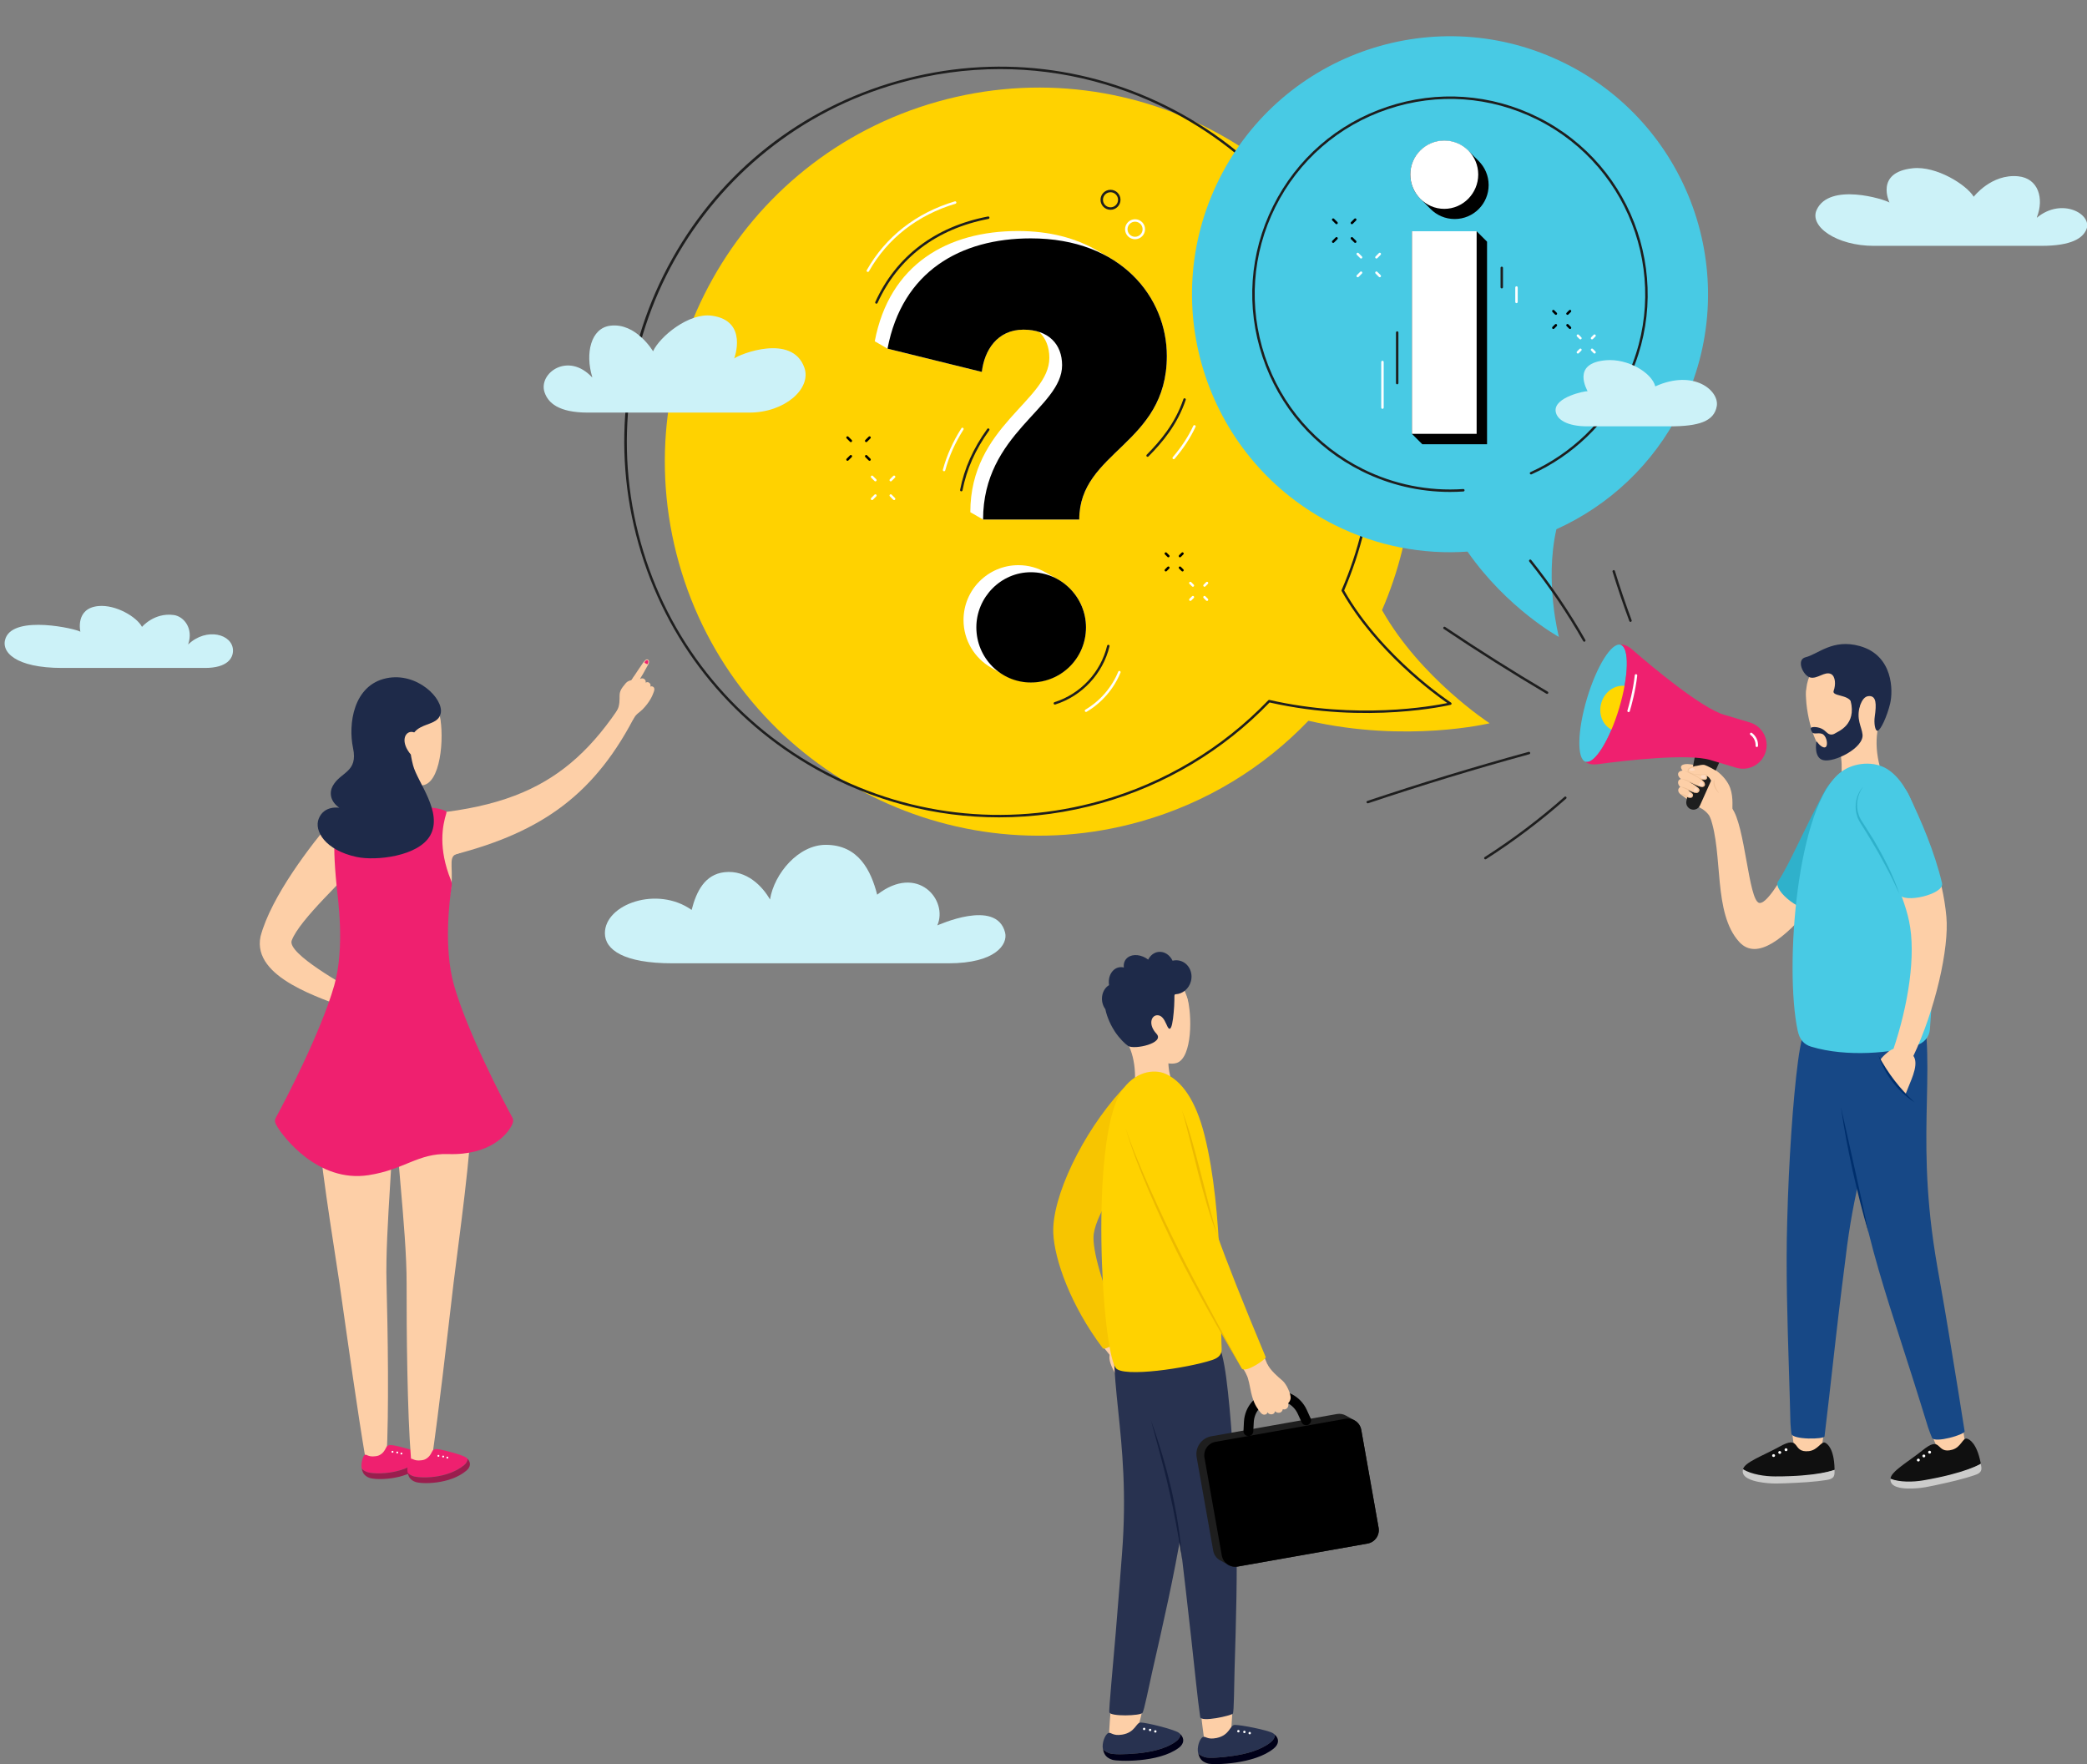 <?xml version="1.0" encoding="UTF-8"?><svg xmlns="http://www.w3.org/2000/svg" xmlns:xlink="http://www.w3.org/1999/xlink" height="457.9" preserveAspectRatio="xMidYMid meet" version="1.0" viewBox="-1.2 -9.4 541.7 457.9" width="541.7" zoomAndPan="magnify"><rect x="-1.2" y="-9.4" width="541.7" height="457.9" fill="#808080" stroke="none"/><defs><clipPath id="a"><path d="M 470 34 L 540.559 34 L 540.559 55 L 470 55 Z M 470 34"/></clipPath><clipPath id="b"><path d="M 309 440 L 331 440 L 331 448.469 L 309 448.469 Z M 309 440"/></clipPath></defs><g><g><path d="M 357.516 148.961 C 366.086 129.191 368.168 106.461 361.871 84.102 C 347.34 32.504 293.73 2.457 242.133 16.988 C 190.535 31.523 160.488 85.133 175.02 136.73 C 189.551 188.328 243.16 218.375 294.758 203.844 C 312.016 198.984 326.844 189.738 338.414 177.672 C 364.02 183.523 385.445 178.32 385.445 178.32 C 385.445 178.32 367.527 166.68 357.516 148.961" fill="#ffd200"/></g><g><path d="M 258.398 8.535 C 249.594 8.535 240.734 9.75 232.027 12.203 C 180.68 26.664 150.676 80.203 165.137 131.547 C 172.141 156.422 188.414 177.078 210.953 189.711 C 233.496 202.348 259.609 205.445 284.48 198.441 C 301.055 193.773 316.102 184.754 327.996 172.355 C 328.074 172.277 328.188 172.242 328.297 172.266 C 350.938 177.441 370.527 173.895 374.465 173.074 C 371.211 170.828 355.934 159.75 347.047 144.023 C 346.996 143.934 346.992 143.828 347.031 143.738 C 355.848 123.402 357.387 100.445 351.375 79.094 C 344.367 54.223 328.098 33.566 305.555 20.93 C 290.906 12.719 274.746 8.535 258.398 8.535 Z M 258.109 202.742 C 241.652 202.746 225.391 198.535 210.645 190.27 C 187.953 177.551 171.574 156.758 164.523 131.723 C 157.469 106.684 160.59 80.398 173.309 57.711 C 186.027 35.02 206.816 18.641 231.855 11.59 C 256.891 4.535 283.176 7.656 305.867 20.375 C 328.559 33.094 344.938 53.883 351.988 78.922 C 358.027 100.363 356.496 123.41 347.68 143.848 C 357.551 161.215 375.25 172.844 375.43 172.961 C 375.535 173.027 375.59 173.156 375.57 173.281 C 375.551 173.406 375.453 173.508 375.332 173.535 C 375.113 173.59 353.637 178.664 328.328 172.926 C 316.379 185.34 301.281 194.371 284.656 199.055 C 275.891 201.523 266.969 202.742 258.109 202.742" fill="#1e1e1e"/></g><g><path d="M 402.777 127.965 C 416.32 121.844 427.93 111.203 435.082 96.863 C 451.59 63.773 438.148 23.566 405.059 7.059 C 371.969 -9.449 331.762 3.992 315.25 37.082 C 298.742 70.172 312.188 110.379 345.277 126.887 C 356.344 132.41 368.203 134.562 379.711 133.77 C 390.07 148.633 403.426 155.914 403.426 155.914 C 403.426 155.914 399.672 141.656 402.777 127.965" fill="#48cae4"/></g><g><path d="M 419.074 174.383 C 416.57 182.766 412.668 189.004 410.359 188.316 C 408.055 187.625 408.211 180.27 410.719 171.887 C 413.223 163.5 417.121 157.262 419.434 157.953 C 421.738 158.641 421.578 165.996 419.074 174.383" fill="#48cae4"/></g><g><path d="M 424.832 176.102 C 425.781 172.922 424.227 169.652 421.359 168.793 C 418.488 167.938 415.395 169.82 414.445 173 C 413.492 176.18 415.051 179.449 417.918 180.309 C 420.785 181.164 423.883 179.281 424.832 176.102" fill="#ffd700"/></g><g><path d="M 302.234 273.969 C 303.637 277.066 302.754 280.645 300.375 282.977 C 289.637 294.922 283.156 305.352 282.367 310.812 C 281.723 315.254 285.441 327.594 291.82 339.711 L 291.812 339.719 C 293.863 342.898 289.625 345.977 287.301 342.848 L 287.289 342.852 C 277.801 331.352 272.848 318.164 272.516 310.676 C 272.082 300.945 280.445 284.398 290.164 273.762 C 293.496 270.117 300.023 268.91 302.234 273.969" fill="#fdcfa7"/></g><g><path d="M 291.188 338.98 C 291.879 338.898 292.934 339.227 294.039 339.953 L 294.035 339.949 C 294.613 340.324 296.008 341.012 297.875 343.555 C 298.656 344.617 299.531 346.324 299.734 346.719 C 300 347.242 300.238 348.055 299.91 348.273 C 299.367 348.629 298.293 347.152 297.594 346.062 C 297.309 345.68 296.973 345.105 296.762 344.805 C 296.52 344.461 296.508 344.605 297.434 346.215 C 298.902 348.77 300.461 351.129 301.559 352.754 C 302.012 353.43 302.477 354.32 301.996 354.672 C 301.566 354.992 300.996 354.602 300.637 354.145 C 299.184 352.328 297.301 349.543 296.348 348.16 C 296.031 347.707 295.781 347.578 296.32 348.445 C 296.996 349.566 299.59 353.34 300.875 355.191 C 301.43 356.004 301.453 356.586 301.156 356.852 C 300.777 357.207 300.219 356.988 299.457 356.039 C 298.406 354.754 296.09 351.301 294.781 349.406 C 294.441 348.918 293.91 348.418 294.797 349.805 C 296.281 352.113 297.691 354.145 299.078 356.203 C 299.551 356.898 299.301 357.434 298.82 357.504 C 298.336 357.57 297.859 357.039 297.371 356.414 C 296.426 355.215 294.48 352.508 292.977 350.359 C 292.719 350 292.32 349.656 292.801 350.41 C 293.496 351.441 294.332 352.68 295.488 354.395 C 295.949 355.074 296.062 355.621 295.602 355.836 C 295.168 356.039 294.598 355.43 294.117 354.879 C 292.895 353.477 291.668 351.906 290.398 350.133 C 288.801 347.984 285.363 343.441 287.375 341.094 C 288.43 339.719 289.711 339.152 291.188 338.98" fill="#fdcfa7"/></g><g><path d="M 292.812 342.582 C 293.047 343.109 293.445 343.574 293.941 343.883 C 294.191 344.023 294.469 344.129 294.742 344.148 C 295.02 344.172 295.281 344.113 295.516 344.004 C 294.996 344.039 294.488 343.953 294.039 343.672 C 293.578 343.414 293.199 343 292.812 342.582" fill="#efc097"/></g><g><path d="M 285.031 340.512 C 276.645 329.398 272.496 317.488 272.191 310.691 C 271.777 301.363 279.73 284.699 289.926 273.547 C 291.777 271.52 294.598 270.234 297.113 270.27 C 299.613 270.305 301.539 271.57 302.531 273.84 C 303.926 276.922 303.16 280.664 300.637 283.172 L 300.617 283.195 C 290.379 294.582 283.508 305.184 282.688 310.859 C 282.145 314.617 285.023 325.238 290.641 336.672 C 291.109 337.633 285.676 341.367 285.031 340.512" fill="#f7c500"/></g><g><path d="M 301.73 330.566 C 294.953 328.727 288.086 334.035 288.223 342.07 C 288.461 355.695 292.172 369.887 290.332 393.805 C 289.867 400.602 286.77 437.195 286.73 439.504 C 286.477 441.57 287.898 443.609 289.934 443.656 C 293.043 443.73 293.562 441.434 294.926 436.199 C 298.152 421.523 302.637 403.426 305.246 387.504 C 307.512 374.145 309.445 359.195 310.039 349.637 C 310.602 340.578 309.523 332.684 301.73 330.566" fill="#fdcfa7"/></g><g><path d="M 295.324 435.191 C 295.777 434.664 297.051 428.066 297.902 424.348 C 300.57 412.648 303.598 399.383 305.539 387.555 C 307.883 373.715 309.766 358.84 310.332 349.652 C 310.848 341.359 310.234 332.574 301.805 330.281 C 300.609 329.957 299.383 329.844 298.164 329.941 C 292.219 330.422 287.816 335.641 287.93 342.074 C 288.012 346.758 288.508 351.578 289.035 356.68 C 290.07 366.715 291.242 378.09 290.035 393.781 C 289.836 396.754 289.133 405.34 288.395 414.426 C 287.758 422.23 286.555 434.5 286.738 435.043 C 287.117 436.16 294.684 435.949 295.324 435.191" fill="#283250"/></g><g><path d="M 304.961 331.078 C 297.957 330.574 292.242 337.109 293.922 344.961 C 296.773 358.289 303.148 371.504 305.941 395.328 C 306.793 402.086 310.793 438.594 311.199 440.863 C 311.348 442.941 313.137 444.668 315.141 444.324 C 318.207 443.797 318.277 441.441 318.605 436.043 C 318.949 421.023 319.867 402.398 319.367 386.273 C 319.02 372.727 318.043 357.684 316.785 348.191 C 315.594 339.195 313.02 331.656 304.961 331.078" fill="#fdcfa7"/></g><g><path d="M 318.793 435.375 C 319.113 435.016 319.121 427.828 319.246 423.844 C 319.613 411.848 320.031 398.25 319.664 386.266 C 319.301 372.234 318.285 357.277 317.074 348.152 C 315.984 339.914 313.695 331.41 304.984 330.781 C 303.746 330.695 302.523 330.816 301.348 331.148 C 295.602 332.766 292.285 338.73 293.637 345.023 C 294.613 349.605 296.031 354.238 297.527 359.145 C 300.477 368.793 303.816 379.73 305.648 395.363 C 306.023 398.316 306.988 406.875 308.008 415.938 C 308.871 423.594 309.617 431.438 310.32 436.25 C 310.531 437.676 318.32 435.902 318.793 435.375" fill="#283250"/></g><g><path d="M 478.582 247.605 C 486.152 247.059 492.328 254.117 490.512 262.609 C 487.43 277.008 480.543 291.289 477.523 317.035 C 476.602 324.34 472.277 362.52 471.844 364.973 C 471.68 367.215 469.746 369.082 467.582 368.711 C 464.266 368.145 464.191 365.598 463.836 359.766 C 463.465 343.531 462.477 324.68 463.012 307.254 C 463.391 292.613 464.445 276.355 465.805 266.098 C 467.094 256.379 469.875 248.23 478.582 247.605" fill="#fdcfa7"/></g><g><path d="M 458.301 373.941 C 461.812 373.949 464.938 373.883 468.32 373.508 C 472.691 373.027 474.977 372.094 474.977 372.094 C 474.973 371.961 474.969 371.824 474.969 371.688 C 474.828 366.766 473.223 365.34 472.496 365.035 C 471.504 364.648 470.645 366.973 468.328 367.238 C 463.668 367.777 466.508 362.75 460.484 366.188 C 456.609 368.332 451.52 370.152 451.223 371.961 C 453.449 373.527 455.637 373.938 458.301 373.941" fill="#101010"/></g><g><path d="M 451.223 371.961 C 453.484 373.297 456.871 373.797 459.535 373.801 C 470.68 373.828 474.977 372.094 474.977 372.094 C 475.008 373.523 474.906 374.051 473.902 374.488 C 473.152 374.82 468.883 375.301 464.879 375.469 C 460.746 375.641 458.711 375.859 455.211 375.215 C 453.699 374.914 450.59 374.105 451.223 371.961" fill="#cccccb"/></g><g><path d="M 462.004 366.863 C 462.008 366.656 462.18 366.492 462.387 366.496 C 462.594 366.5 462.762 366.672 462.758 366.879 C 462.754 367.09 462.582 367.254 462.371 367.25 C 462.164 367.242 461.996 367.074 462.004 366.863" fill="#fff"/></g><g><path d="M 460.367 367.578 C 460.371 367.375 460.543 367.211 460.754 367.215 C 460.961 367.219 461.129 367.391 461.125 367.598 C 461.121 367.801 460.949 367.965 460.738 367.961 C 460.531 367.957 460.363 367.785 460.367 367.578" fill="#fff"/></g><g><path d="M 458.777 368.383 C 458.785 368.18 458.961 368.02 459.168 368.023 C 459.375 368.027 459.539 368.195 459.531 368.402 C 459.527 368.605 459.355 368.766 459.145 368.758 C 458.938 368.754 458.773 368.586 458.777 368.383" fill="#fff"/></g><g><path d="M 463.781 362.727 C 463.676 362.062 463.594 360.977 463.543 360.195 L 463.52 359.781 C 463.426 355.594 463.285 351.16 463.145 346.578 C 462.746 333.613 462.297 320.195 462.695 307.242 C 463.086 292.082 464.184 275.914 465.488 266.055 C 466.668 257.152 469.145 247.965 478.559 247.285 C 479.895 247.191 481.219 247.324 482.488 247.68 C 488.695 249.426 492.281 255.875 490.82 262.676 C 489.766 267.625 488.234 272.633 486.613 277.938 C 483.43 288.363 479.82 300.184 477.84 317.074 C 477.438 320.266 476.395 328.242 475.289 338.035 C 474.109 348.492 472.898 359.246 472.379 363.383 C 472.273 364.227 464.035 364.301 463.781 362.727" fill="#174886"/></g><g><path d="M 307.035 249.977 C 308.242 255.43 304.801 260.828 299.348 262.039 C 293.891 263.246 288.492 259.805 287.285 254.348 C 286.078 248.895 289.52 243.496 294.973 242.289 C 300.43 241.082 305.828 244.523 307.035 249.977" fill="#fdcfa7"/></g><g><path d="M 289.875 259.18 C 292.359 261.617 294.105 267.086 293.145 273.891 L 303.645 273.57 C 303.645 273.57 301.305 267.621 302.32 264.387 C 302.418 264.082 302.312 263.75 302.02 263.613 C 299.164 262.305 287.242 256.602 289.875 259.18" fill="#fdcfa7"/></g><g><path d="M 306.949 249.582 C 308.246 253.734 308.34 265.16 304.207 266.492 C 301.391 267.402 295.504 264.574 294.691 261.859 C 294.449 261.051 294.25 260.402 294.082 259.883 C 293.672 258.605 294.023 257.207 294.988 256.273 C 298.371 253.023 305.91 246.266 306.949 249.582" fill="#fdcfa7"/></g><g><path d="M 305.078 239.961 C 304.43 239.789 303.77 239.797 303.148 239.953 C 302.445 238.465 301.043 237.508 299.535 237.664 C 298.352 237.785 297.375 238.566 296.82 239.664 C 295.125 238.371 292.906 238.09 291.543 239.094 C 290.711 239.703 290.371 240.676 290.504 241.719 C 290.359 241.68 290.215 241.652 290.066 241.637 C 288.164 241.441 286.613 243.148 286.602 245.445 C 286.602 245.73 286.625 246.008 286.668 246.281 C 286.664 246.285 286.66 246.293 286.656 246.297 C 285.742 246.84 285.051 247.863 284.871 249.156 C 284.691 250.406 285.031 251.629 285.703 252.523 C 286.156 254.793 287.332 257.09 288.195 258.375 C 289.375 260.141 290.84 261.562 291.613 262.07 C 293.219 263.113 301.25 261.355 298.965 258.895 C 296.789 256.555 297.582 254.172 299.148 254.105 C 300.262 254.059 300.949 255.074 301.516 256.375 C 301.926 257.324 302.309 258.094 302.738 257.285 C 303.18 256.449 303.438 253.789 303.562 251.762 C 303.73 249 303.43 248.699 303.984 248.652 C 305.762 248.559 307.395 247.238 307.91 245.301 C 308.539 242.938 307.273 240.547 305.078 239.961" fill="#1e2a49"/></g><g><path d="M 467.598 170.332 C 467.57 176.32 472.398 181.195 478.387 181.227 C 484.371 181.258 489.25 176.426 489.281 170.438 C 489.309 164.453 484.48 159.574 478.492 159.547 C 472.508 159.516 467.629 164.344 467.598 170.332" fill="#fdcfa7"/></g><g><path d="M 487.66 176.09 C 485.609 179.203 485.02 185.324 487.57 192.238 L 476.496 194.281 C 476.496 194.281 477.602 187.52 475.801 184.363 C 475.633 184.062 475.668 183.691 475.945 183.484 C 478.637 181.465 489.836 172.789 487.66 176.09" fill="#fdcfa7"/></g><g><path d="M 467.602 169.898 C 467.184 174.543 469.672 186.535 474.305 186.996 C 477.457 187.309 482.984 183.012 483.223 179.984 C 483.289 179.082 483.355 178.359 483.414 177.777 C 483.555 176.344 482.867 174.957 481.645 174.203 C 477.367 171.562 467.934 166.188 467.602 169.898" fill="#fdcfa7"/></g><g><path d="M 486.137 180.27 C 486.945 180.156 488.617 176.496 489.406 173.195 C 490.176 169.988 490.277 160.73 481.508 158.281 C 474.48 156.324 470.73 160.391 467.449 161.191 C 464.953 161.801 466.773 165.953 468.648 166.438 C 470.52 166.918 472.488 164.711 474.09 165.562 C 475.23 166.164 475.316 168.359 474.746 169.879 C 474.188 171.379 478.496 170.793 479.344 172.855 C 480.047 174.566 479.754 175.539 480.203 175.703 C 481.488 176.172 481.41 171.188 484.039 171.262 C 485.773 171.312 485.898 173.215 485.402 176.66 C 485.18 178.199 485.469 180.359 486.137 180.27" fill="#1e2a49"/></g><g><path d="M 481.598 173.684 C 480.504 177.324 482.027 179.156 482.238 181.258 C 482.594 184.727 474.852 188.621 472 187.883 C 469.637 187.273 470.191 183.609 470.234 183.27 C 470.301 182.766 470.574 183.438 471.086 183.918 C 471.559 184.363 472.418 184.926 472.816 184.348 C 473.215 183.762 472.98 182.066 472.121 181.301 C 471.238 180.512 469.602 181.34 469.188 180.691 C 468.945 180.309 468.719 179.816 468.809 179.594 C 468.961 179.199 470.344 179.18 471.488 179.668 C 472.086 179.922 472.52 180.305 473.078 180.82 C 473.684 181.371 474.465 181.367 475.098 180.957 C 475.961 180.395 480.711 178.723 479.156 172.516 C 478.48 169.809 481.773 173.102 481.598 173.684" fill="#1e2a49"/></g><g><path d="M 482.457 191.938 C 478.957 190.5 474.605 192.527 472.676 196.035 L 472.672 196.035 C 468.941 204.07 458.82 225.711 455.406 224.949 C 452.645 224.328 451.754 204.645 448.301 200.309 L 448.289 200.312 C 446.406 196.152 441.527 199.188 442.66 202.605 L 442.652 202.609 C 446.156 212.23 443.355 227.578 450.25 235.09 C 459.457 245.117 479.242 210.727 485.426 204.344 L 485.422 204.34 C 488.562 200.371 487.195 193.953 482.457 191.938" fill="#fdcfa7"/></g><g><path d="M 447.895 195.145 C 446.816 192.047 442.488 188.301 439.172 189.406 C 437.457 188.609 433.93 188.609 435.508 190.598 C 434.172 190.711 433.945 191.859 435.098 192.793 C 433.965 193.07 434.316 194.395 434.938 194.84 C 434.137 195.324 434.277 196.258 435.062 196.812 C 435.949 197.473 437.609 198.828 440.09 200.266 C 441.262 200.859 442.406 201.902 442.875 203.109 C 444.738 202.613 446.625 202.172 448.527 201.785 C 448.305 200.414 448.832 197.801 447.895 195.145" fill="#fdcfa7"/></g><g><path d="M 438.023 196.523 C 437.863 196.363 437.672 196.246 437.469 196.176 L 437.453 196.18 C 437.449 196.184 437.449 196.191 437.453 196.195 C 437.75 196.488 438.098 196.801 438.031 197.16 C 438.004 197.332 437.879 197.547 437.688 197.586 C 437.496 197.633 437.297 197.574 437.129 197.492 C 436.449 197.16 435.816 196.711 435.117 196.617 L 435.105 196.625 C 435.102 196.629 435.105 196.641 435.105 196.641 C 435.391 196.844 435.699 197.02 436.023 197.199 C 436.336 197.387 436.691 197.523 437.078 197.621 C 437.273 197.668 437.48 197.695 437.695 197.668 C 437.918 197.629 438.137 197.449 438.223 197.199 C 438.305 196.938 438.176 196.676 438.023 196.523" fill="#efc097"/></g><g><path d="M 439.285 194.863 L 439.273 194.863 C 439.266 194.867 439.266 194.879 439.273 194.883 C 439.469 195.098 439.645 195.328 439.684 195.566 C 439.73 195.809 439.59 196.02 439.391 196.152 C 438.984 196.473 438.371 196.227 437.949 195.957 C 437.07 195.379 436.086 194.91 435.098 194.809 L 435.086 194.816 C 435.082 194.824 435.09 194.836 435.09 194.836 C 436.027 195.25 436.949 195.66 437.891 196.078 C 438.137 196.184 438.391 196.273 438.648 196.359 C 438.902 196.434 439.223 196.48 439.5 196.332 C 439.773 196.199 439.973 195.863 439.879 195.539 C 439.797 195.223 439.535 195.016 439.285 194.863" fill="#efc097"/></g><g><path d="M 441.094 193.551 C 441.035 193.477 440.91 193.355 440.91 193.355 C 439.879 192.273 437.84 191.113 436.156 190.711 L 436.145 190.73 C 436.941 191.074 437.539 191.434 438.324 191.785 C 439.152 192.141 440.105 192.801 440.672 193.355 C 440.758 193.449 440.848 193.547 440.918 193.645 C 441.121 193.93 441.176 194.25 441.004 194.473 C 440.863 194.719 440.516 194.797 440.184 194.715 C 439.84 194.656 439.531 194.477 439.227 194.316 C 437.914 193.586 436.734 192.938 435.297 192.766 L 435.281 192.773 C 435.281 192.781 435.281 192.789 435.289 192.789 C 436.641 193.246 437.898 193.836 439.164 194.438 C 439.496 194.57 439.816 194.715 440.168 194.801 C 440.492 194.895 440.945 194.922 441.195 194.617 C 441.473 194.34 441.344 193.848 441.094 193.551" fill="#efc097"/></g><g><path d="M 441.945 191.547 C 440.754 191.934 439.312 191.773 437.961 191.422 C 437.617 191.336 437.238 191.23 436.977 190.926 C 436.723 190.617 436.844 190.227 437.121 190.047 C 437.676 189.652 438.352 189.531 439.055 189.414 L 439.07 189.438 C 438.543 189.75 437.859 189.953 437.391 190.25 C 437.148 190.402 437.008 190.621 437.141 190.871 C 437.281 191.109 437.645 191.262 437.973 191.344 C 438.645 191.527 439.316 191.488 439.969 191.527 C 440.625 191.566 441.281 191.559 441.93 191.52 L 441.945 191.547" fill="#efc097"/></g><g><path d="M 438.715 190.461 C 438.676 190.551 438.074 190.715 437.613 190.637 C 437.488 190.605 437.422 190.574 437.363 190.512 C 437.262 190.402 437.32 190.262 437.426 190.195 C 437.613 190.062 437.984 189.906 438.129 189.938 C 438.387 189.984 438.781 190.32 438.715 190.461" fill="#fedbc3"/></g><g><path d="M 460.359 219.285 C 463.156 215.188 467.016 205.91 472.375 196.004 C 474.242 192.551 477.121 191.152 480.043 191.152 C 480.934 191.152 481.785 191.316 482.578 191.645 C 484.848 192.605 486.512 194.605 487.156 197.133 C 487.797 199.641 487.312 202.285 485.867 204.273 L 485.902 204.301 L 485.656 204.562 C 484.211 206.055 481.961 209.164 479.355 212.77 C 476.285 217.016 472.645 221.824 469.125 226.199 C 467.484 228.242 458.621 221.84 460.359 219.285" fill="#2fb1cb"/></g><g><path d="M 482.992 249.008 C 490.129 246.434 497.988 251.559 498.539 260.219 C 499.477 274.914 496.719 290.527 500.785 316.133 C 501.879 323.41 508.406 361.285 508.652 363.766 C 509.105 365.969 507.75 368.289 505.566 368.52 C 502.219 368.871 501.461 366.441 499.535 360.922 C 494.781 345.395 488.371 327.566 484.168 310.645 C 480.566 296.449 477.176 280.516 475.703 270.273 C 474.309 260.566 474.781 251.969 482.992 249.008" fill="#fdcfa7"/></g><g><path d="M 500.285 363.789 C 500.004 363.18 499.629 362.156 499.371 361.414 L 499.234 361.027 C 498.008 357.02 496.676 352.789 495.297 348.414 C 491.398 336.047 486.984 323.297 483.859 310.723 C 480.129 296.023 476.805 280.164 475.391 270.32 C 474.113 261.43 474.004 251.91 482.883 248.711 C 484.145 248.254 485.453 248.023 486.773 248.023 C 493.223 248.023 498.418 253.258 498.859 260.199 C 499.18 265.25 499.066 270.488 498.945 276.031 C 498.703 286.93 498.43 299.285 501.102 316.082 C 501.578 319.266 503.082 327.176 504.672 336.902 C 506.371 347.285 508.117 357.969 508.738 362.09 C 508.867 362.93 500.953 365.234 500.285 363.789" fill="#174886"/></g><g><path d="M 496.82 375.172 C 500.285 374.582 503.352 373.984 506.625 373.047 C 510.852 371.832 512.941 370.523 512.941 370.523 C 512.914 370.391 512.891 370.258 512.863 370.121 C 511.891 365.293 510.07 364.164 509.301 363.988 C 508.258 363.773 507.805 366.211 505.566 366.863 C 501.066 368.184 503.012 362.746 497.656 367.156 C 494.203 369.93 489.496 372.586 489.508 374.418 C 491.969 375.586 494.195 375.621 496.82 375.172" fill="#101010"/></g><g><path d="M 489.508 374.418 C 491.965 375.352 495.387 375.27 498.012 374.824 C 509.004 372.957 512.941 370.523 512.941 370.523 C 513.215 371.926 513.203 372.461 512.289 373.066 C 511.605 373.52 507.477 374.715 503.562 375.559 C 499.52 376.434 497.551 376.992 493.988 376.949 C 492.449 376.91 489.246 376.641 489.508 374.418" fill="#cccccb"/></g><g><path d="M 499.27 367.57 C 499.238 367.363 499.379 367.172 499.586 367.141 C 499.789 367.109 499.984 367.25 500.016 367.457 C 500.047 367.66 499.906 367.852 499.699 367.883 C 499.492 367.914 499.301 367.773 499.27 367.57" fill="#fff"/></g><g><path d="M 497.781 368.551 C 497.746 368.348 497.891 368.156 498.098 368.125 C 498.305 368.094 498.496 368.234 498.527 368.438 C 498.559 368.645 498.414 368.832 498.211 368.863 C 498.004 368.895 497.812 368.754 497.781 368.551" fill="#fff"/></g><g><path d="M 496.348 369.609 C 496.32 369.406 496.465 369.223 496.672 369.191 C 496.879 369.16 497.066 369.297 497.098 369.5 C 497.125 369.703 496.98 369.891 496.773 369.922 C 496.566 369.949 496.379 369.812 496.348 369.609" fill="#fff"/></g><g><path d="M 263.059 50.559 C 244.773 50.559 229.672 59.145 225.852 79.176 L 229.164 81.09 L 253.648 87.129 C 253.93 84.68 254.734 82.262 256.129 80.32 C 257.902 77.852 260.633 76.16 264.461 76.16 C 265.98 76.16 267.336 76.367 268.52 76.754 C 270.266 78.387 271.168 80.723 271.168 83.469 C 271.168 94.602 250.656 101.117 250.656 123.535 L 253.969 125.445 L 278.93 125.445 C 278.93 120.914 280.402 117.434 282.598 114.383 C 286.387 109.117 292.324 105.129 296.566 99.23 C 299.531 95.109 301.664 90.062 301.664 82.996 C 301.664 73.16 296.68 63.191 286.703 57.434 L 286.703 57.43 L 283.395 55.523 C 283.395 55.523 283.395 55.52 283.395 55.52 C 278.047 52.434 271.27 50.559 263.059 50.559 Z M 263.133 137.289 C 255.266 137.289 248.891 143.664 248.891 151.527 C 248.891 156.801 251.762 161.406 256.023 163.867 C 256.023 163.867 259.332 165.777 259.332 165.777 C 261.426 166.984 263.852 167.676 266.441 167.676 C 271.203 167.676 275.422 165.336 278.008 161.742 C 279.688 159.406 280.68 156.535 280.68 153.438 C 280.68 148.164 277.812 143.559 273.551 141.098 L 270.238 139.188 C 268.148 137.98 265.719 137.289 263.133 137.289" fill="#fff"/></g><g><path d="M 280.68 153.43 C 280.68 161.383 274.316 167.742 266.367 167.742 C 258.578 167.742 252.219 161.383 252.219 153.43 C 252.219 145.641 258.578 139.121 266.367 139.121 C 274.316 139.121 280.68 145.641 280.68 153.43 Z M 301.664 82.996 C 301.664 106.051 278.93 107.641 278.93 125.445 L 253.969 125.445 C 253.969 103.031 274.477 96.512 274.477 85.383 C 274.477 79.977 270.98 76.16 264.461 76.16 C 257.625 76.16 254.285 81.566 253.648 87.129 L 229.164 81.09 C 232.98 61.055 248.086 52.469 266.367 52.469 C 289.898 52.469 301.664 67.891 301.664 82.996" fill="inherit"/></g><g><path d="M 476.805 190.855 C 465.129 199.262 461.938 241.738 465.398 258.074 C 465.895 260.426 467.012 261.691 468.91 262.266 C 478.215 265.074 490.145 263.871 496.195 261.93 C 498.102 261.32 499.555 259.918 499.73 257.711 C 501.461 235.871 501.324 198.23 488.668 190.219 C 485.324 188.098 480.195 188.41 476.805 190.855" fill="#48cae4"/></g><g><path d="M 482.629 195.035 C 480.535 197.59 480.418 201.125 482.152 203.844 C 487.738 212.352 492.688 221.961 494.316 229.676 C 496.168 238.43 494.133 251.469 490.16 263.18 L 490.172 263.184 C 489.121 266.637 494.02 268.312 495.305 264.941 L 495.312 264.945 C 501.16 252.637 504.738 236.676 504.004 228.547 C 503.066 218.141 499.082 207.758 494.043 197.254 L 494.035 197.258 C 492.113 192.742 485.824 190.984 482.629 195.035" fill="#fdcfa7"/></g><g><path d="M 490.883 262.707 C 490.191 262.734 489.234 263.211 488.297 264.109 L 488.297 264.105 C 487.816 264.57 486.57 265.48 485.344 268.375 C 484.832 269.582 484.441 271.453 484.352 271.887 C 484.23 272.453 484.238 273.305 484.609 273.414 C 485.219 273.594 485.82 271.91 486.223 270.711 C 486.395 270.27 486.57 269.648 486.703 269.312 C 486.863 268.93 486.887 269.059 486.414 270.812 C 485.656 273.586 484.91 276.246 484.434 278.109 C 484.234 278.883 484.109 279.867 484.672 280.027 C 485.184 280.172 485.57 279.621 485.75 279.094 C 486.461 276.965 487.414 273.887 487.957 272.367 C 488.137 271.867 488.34 271.691 488.059 272.629 C 487.691 273.824 486.398 278.008 485.891 280.121 C 485.66 281.039 485.852 281.578 486.223 281.719 C 486.703 281.898 487.129 281.508 487.492 280.422 C 487.98 278.938 489.039 275.172 489.777 273.133 C 489.969 272.609 490.328 272.027 489.871 273.504 C 489.125 275.965 488.445 278.188 487.898 280.449 C 487.711 281.219 488.137 281.605 488.602 281.512 C 489.07 281.414 489.312 280.809 489.547 280.113 C 489.977 278.777 490.918 275.848 491.742 273.578 C 491.883 273.195 492.172 272.797 491.926 273.582 C 491.57 274.672 491.141 275.977 490.605 277.797 C 490.391 278.523 490.48 279.039 490.973 279.102 C 491.441 279.156 491.762 278.469 492.035 277.863 C 492.719 276.32 493.387 274.648 494.113 272.816 C 494.992 270.551 497.289 266.012 494.945 264.125 C 493.68 263.008 492.348 262.645 490.883 262.707" fill="#fdcfa7"/></g><g><path d="M 484.57 272.906 C 484.602 273.004 484.637 273.062 484.758 273.047 C 484.926 273.027 485.293 272.453 485.281 272.281 C 485.273 272.172 484.684 272.008 484.621 272.055 C 484.531 272.121 484.508 272.668 484.57 272.906" fill="#fedbc3"/></g><g><path d="M 484.766 279.695 C 485.039 279.773 485.27 279.43 485.398 279.137 C 485.422 279.086 485.453 279.031 485.438 278.988 C 485.371 278.844 484.688 278.621 484.633 278.762 C 484.477 279.172 484.602 279.648 484.766 279.695" fill="#fedbc3"/></g><g><path d="M 486.145 280.492 C 485.984 280.941 486.176 281.336 486.34 281.398 C 486.453 281.441 486.527 281.414 486.574 281.391 C 486.664 281.344 486.977 281.016 487.012 280.797 C 487.031 280.676 486.195 280.352 486.145 280.492" fill="#fedbc3"/></g><g><path d="M 488.262 281.094 C 488.332 281.172 488.438 281.203 488.555 281.18 C 488.723 281.145 488.957 280.883 488.984 280.703 C 488.992 280.621 488.277 280.371 488.23 280.438 C 488.156 280.535 488.117 280.938 488.262 281.094" fill="#fedbc3"/></g><g><path d="M 491.02 278.77 C 491.168 278.785 491.453 278.449 491.496 278.258 C 491.52 278.152 490.922 277.895 490.871 278.008 C 490.723 278.355 490.832 278.641 490.859 278.684 C 490.871 278.703 490.902 278.754 491.02 278.77" fill="#fedbc3"/></g><g><path d="M 491.832 222.672 C 489.656 217.074 486.258 210.676 481.887 204.02 C 480.043 201.129 480.242 197.438 482.383 194.832 C 483.559 193.344 485.25 192.496 487.148 192.449 C 490.133 192.375 493.051 194.254 494.285 197.027 L 494.328 197.117 C 497.398 203.508 500.875 211.434 502.875 219.844 C 503.551 222.695 492.816 225.211 491.832 222.672" fill="#48cae4"/></g><g><path d="M 486.66 265.223 C 487.855 267.863 490.375 272.312 495.039 276.16 C 495.695 276.699 495.863 277.621 495.398 278.328 C 493.371 281.418 487.812 288.934 482.992 286.898 C 476.039 283.953 481.863 270.57 484.566 265.164 C 485.004 264.285 486.258 264.324 486.66 265.223" fill="#174886"/></g><g><path d="M 486.363 264.531 C 487.594 266.82 488.961 268.992 490.531 271.023 C 492.082 273.07 493.855 274.922 495.738 276.715 C 493.543 275.316 491.621 273.484 490.027 271.41 C 489.234 270.371 488.508 269.277 487.898 268.121 C 487.277 266.973 486.742 265.777 486.363 264.531" fill="#002f6d"/></g><g><path d="M 289.746 274.062 C 281.734 286.816 284.703 340.145 288.379 345.621 C 290.133 348.238 307.152 345.676 313.414 343.59 C 314.488 343.23 315.988 342.582 315.891 340.652 C 315.512 333.023 316.406 305.137 311.48 285.387 C 309.102 275.84 305.398 271.18 301.402 269.344 C 298.301 267.918 293.113 268.707 289.746 274.062" fill="#ffd200"/></g><g><path d="M 313.219 363.383 C 310.656 363.836 308.953 366.277 309.406 368.836 L 313.703 393.094 C 313.898 394.188 314.574 395.074 315.477 395.574 L 317.699 396.812 C 318.391 397.195 319.203 397.352 320.039 397.203 L 353.758 391.23 C 354.723 391.059 355.531 390.512 356.051 389.762 C 356.566 389.02 356.797 388.082 356.629 387.121 L 352.129 361.723 C 351.934 360.629 351.258 359.738 350.355 359.238 L 348.129 358.004 C 347.441 357.621 346.625 357.465 345.793 357.613 L 313.219 363.383" fill="#1e1e1e"/></g><g><path d="M 353.758 391.23 L 320.039 397.203 C 318.113 397.547 316.273 396.258 315.93 394.332 L 311.43 368.93 C 311.09 367.004 312.375 365.164 314.301 364.824 L 348.02 358.848 C 349.945 358.508 351.785 359.793 352.129 361.723 L 356.629 387.121 C 356.969 389.051 355.684 390.891 353.758 391.23" fill="inherit"/></g><g><path d="M 322.832 363.336 C 322.809 363.336 322.785 363.336 322.766 363.332 C 322.062 363.297 321.523 362.699 321.559 361.996 L 321.676 359.633 C 321.879 355.641 324.766 352.359 328.703 351.656 C 332.543 350.965 336.363 352.969 337.98 356.523 L 338.98 358.723 C 339.273 359.363 338.988 360.117 338.352 360.406 C 337.711 360.699 336.953 360.418 336.664 359.777 L 335.66 357.578 C 334.523 355.086 331.848 353.68 329.152 354.164 C 326.391 354.656 324.363 356.961 324.223 359.762 L 324.102 362.125 C 324.066 362.805 323.504 363.336 322.832 363.336" fill="inherit"/></g><g><path d="M 297.605 272.727 C 301.211 272.645 304 275.426 305.285 278.914 C 307.754 285.605 311.074 301.664 314.41 311.152 C 318.555 322.938 327.531 344.137 328.195 345.758 L 328.184 345.766 C 329.773 349.309 324.762 351.789 322.922 348.348 L 322.91 348.352 C 322.055 346.754 310.402 326.406 304.809 315.137 C 300.168 305.781 293.633 291.375 291.332 283.441 C 289.895 278.477 292.5 272.695 297.605 272.727" fill="#fdcfa7"/></g><g><path d="M 331.648 348.918 C 332.781 349.879 333.82 352.355 333.801 353.402 C 333.793 353.844 333.562 354.414 333.133 354.848 C 333.43 355.441 332.934 356.652 331.785 356.383 C 331.758 356.375 331.73 356.371 331.73 356.398 C 331.727 356.594 331.598 357.043 331.031 357.242 C 330.699 357.332 330.199 357.32 329.754 356.922 C 329.734 356.898 329.699 356.91 329.699 356.938 C 329.688 357.754 328.355 358.004 327.816 357.199 C 327.801 357.176 327.762 357.176 327.758 357.203 C 327.691 357.668 327.117 357.836 326.82 357.773 C 326.535 357.711 326.219 357.578 325.777 356.969 C 324.969 355.836 324.211 354.941 323.527 351.977 C 323.207 350.586 322.91 348.352 322.23 347.125 L 327.75 344.691 C 328.66 346.359 330.379 347.836 331.648 348.918" fill="#fdcfa7"/></g><g><path d="M 321.07 345.723 C 317.477 339.34 309.051 324.398 304.523 315.281 C 299.379 304.906 293.211 291.066 291.027 283.531 C 290.164 280.555 290.684 277.305 292.379 275.047 C 293.656 273.348 295.496 272.41 297.559 272.41 L 297.766 272.406 C 301.133 272.406 304.129 274.859 305.586 278.805 C 306.77 282.012 308.156 287.391 309.621 293.086 C 311.27 299.484 312.973 306.102 314.711 311.047 C 317.059 317.715 321.297 328.406 327.324 342.844 C 327.52 343.32 321.906 347.203 321.07 345.723" fill="#ffd200"/></g><g><path d="M 321.07 345.723 C 318.137 340.758 315.242 335.77 312.434 330.734 C 309.617 325.699 306.871 320.629 304.266 315.477 C 301.727 310.293 299.281 305.066 297.016 299.758 C 294.766 294.449 292.59 289.086 291.027 283.531 C 291.898 286.277 292.949 288.961 294.051 291.621 C 295.141 294.289 296.285 296.934 297.465 299.562 C 299.82 304.82 302.258 310.039 304.836 315.191 C 307.387 320.355 310.137 325.422 312.859 330.5 L 321.07 345.723" fill="#ecba00"/></g><g><path d="M 305.586 278.805 C 306.645 281.395 307.453 284.078 308.227 286.766 C 308.996 289.453 309.684 292.16 310.406 294.859 L 312.488 302.973 C 313.195 305.672 313.902 308.371 314.711 311.047 C 313.676 308.449 312.809 305.785 312.016 303.102 C 311.215 300.422 310.516 297.719 309.789 295.02 L 307.754 286.891 L 306.719 282.836 C 306.379 281.48 306.016 280.133 305.586 278.805" fill="#ecba00"/></g><g><path d="M 491.832 222.672 C 490.77 220.316 489.645 217.992 488.43 215.719 C 487.223 213.441 485.969 211.188 484.625 208.988 C 483.969 207.879 483.305 206.773 482.617 205.684 C 481.957 204.602 481.121 203.527 480.777 202.215 C 479.988 199.66 480.613 196.746 482.383 194.832 C 480.828 196.91 480.414 199.695 481.242 202.066 C 481.629 203.258 482.398 204.273 483.105 205.371 C 483.809 206.457 484.496 207.555 485.172 208.66 C 487.785 213.125 490.191 217.758 491.832 222.672" fill="#2fb1cb"/></g><g><path d="M 483.859 310.723 C 483.059 308.043 482.312 305.348 481.625 302.637 C 480.93 299.93 480.309 297.203 479.676 294.48 C 479.098 291.742 478.512 289.008 478 286.258 C 477.484 283.512 477.031 280.75 476.648 277.98 L 480.297 294.34 L 482.098 302.523 C 482.703 305.254 483.285 307.984 483.859 310.723" fill="#002f6d"/></g><g><path d="M 437.359 200.473 C 436.707 200.066 436.371 199.301 436.516 198.547 L 438.945 185.797 L 445.105 188.367 L 440.043 199.656 C 439.578 200.688 438.316 201.07 437.359 200.473" fill="#1e1e1e"/></g><g><path d="M 452.965 178.102 C 452.965 178.102 447.914 176.59 446.23 176.09 C 440.434 174.355 427.797 163.848 422.488 159.215 C 420.605 157.57 419.434 157.953 419.434 157.953 C 421.738 158.641 421.578 165.996 419.074 174.383 C 416.57 182.766 412.668 189.004 410.359 188.316 C 410.359 188.316 411.133 189.281 413.609 188.938 C 420.59 187.977 436.918 186.121 442.715 187.852 C 444.398 188.355 449.449 189.863 449.449 189.863 C 452.699 190.836 456.117 188.988 457.09 185.738 C 458.062 182.492 456.215 179.07 452.965 178.102" fill="#ef206f"/></g><g><path d="M 421.516 175.43 C 421.484 175.43 421.453 175.426 421.426 175.418 C 421.258 175.367 421.16 175.188 421.211 175.02 C 421.645 173.57 422.699 169.773 423.121 165.863 C 423.141 165.688 423.285 165.555 423.473 165.582 C 423.648 165.602 423.777 165.758 423.758 165.934 C 423.324 169.895 422.262 173.734 421.82 175.203 C 421.781 175.34 421.652 175.43 421.516 175.43" fill="#fff"/></g><g><path d="M 454.793 184.496 C 454.789 184.496 454.781 184.496 454.777 184.492 C 454.602 184.484 454.469 184.336 454.477 184.16 C 454.535 183.055 454.035 182 453.145 181.344 C 453.004 181.238 452.973 181.039 453.074 180.898 C 453.18 180.758 453.379 180.727 453.52 180.828 C 454.59 181.613 455.184 182.871 455.113 184.195 C 455.102 184.363 454.961 184.496 454.793 184.496" fill="#fff"/></g><g><path d="M 400.355 170.703 C 400.301 170.703 400.246 170.691 400.195 170.66 C 391.199 165.336 382.234 159.68 373.547 153.848 C 373.402 153.75 373.363 153.551 373.461 153.406 C 373.559 153.262 373.758 153.223 373.902 153.32 C 382.578 159.145 391.535 164.797 400.52 170.113 C 400.672 170.203 400.719 170.398 400.633 170.551 C 400.57 170.648 400.465 170.703 400.355 170.703" fill="#1e1e1e"/></g><g><path d="M 353.809 199.105 C 353.676 199.105 353.551 199.02 353.504 198.887 C 353.449 198.723 353.539 198.539 353.703 198.484 C 367.477 193.867 381.562 189.582 395.574 185.746 C 395.75 185.699 395.922 185.801 395.969 185.969 C 396.016 186.141 395.914 186.316 395.742 186.359 C 381.742 190.191 367.668 194.477 353.906 199.09 C 353.875 199.098 353.84 199.105 353.809 199.105" fill="#1e1e1e"/></g><g><path d="M 384.34 213.637 C 384.238 213.637 384.133 213.586 384.07 213.492 C 383.977 213.344 384.023 213.145 384.168 213.051 C 391.445 208.398 398.414 203.137 404.883 197.414 C 405.016 197.297 405.219 197.309 405.332 197.441 C 405.449 197.574 405.438 197.773 405.305 197.891 C 398.812 203.637 391.816 208.918 384.512 213.59 C 384.461 213.621 384.398 213.637 384.34 213.637" fill="#1e1e1e"/></g><g><path d="M 297.527 359.145 C 298.547 362.074 299.527 365.016 300.406 367.988 C 301.301 370.961 302.078 373.965 302.801 376.984 C 303.473 380.012 304.086 383.059 304.559 386.125 C 305.043 389.188 305.398 392.273 305.648 395.363 C 305.164 392.301 304.645 389.25 304.074 386.207 C 303.504 383.168 302.898 380.133 302.18 377.125 C 301.512 374.105 300.727 371.113 299.938 368.121 L 297.527 359.145" fill="#141e3c"/></g><g><path d="M 422.012 152.012 C 421.883 152.012 421.758 151.934 421.711 151.805 C 420.145 147.594 418.68 143.277 417.355 138.98 C 417.301 138.812 417.398 138.637 417.566 138.586 C 417.73 138.531 417.91 138.625 417.965 138.793 C 419.285 143.078 420.746 147.383 422.309 151.582 C 422.367 151.746 422.285 151.93 422.121 151.992 C 422.086 152.004 422.047 152.012 422.012 152.012" fill="#1e1e1e"/></g><g><path d="M 242.086 230.781 C 244.988 224.223 236.969 214.656 226.48 222.812 C 224.898 216.672 221.707 209.875 213.125 209.875 C 206.047 209.875 199.77 217.301 198.66 224.062 C 196.754 220.719 192.66 216.324 186.848 216.977 C 181.719 217.555 179.547 221.996 178.316 226.773 C 169.379 220.426 155.805 225.277 155.805 232.805 C 155.805 237.125 160.727 240.625 173.332 240.625 C 176.375 240.625 242.613 240.625 244.988 240.625 C 257.297 240.625 260.43 235.637 259.688 232.66 C 257.438 223.66 242.051 230.863 242.086 230.781" fill="#ccf2f8"/></g><g><path d="M 152.512 88.566 C 152.512 88.512 152.52 88.453 152.504 88.398 C 150.684 82.383 152.109 75.777 157.199 75.137 C 163.906 74.293 168.305 81.773 168.305 81.773 C 170.082 77.914 177.609 71.738 183.531 72.535 C 193.129 73.828 189.363 83.652 189.363 83.652 C 190.734 82.52 204.441 77.074 207.586 86.039 C 209.484 91.453 202.52 97.688 193.305 97.688 C 190.223 97.688 153.938 97.688 151.387 97.688 C 143.789 97.688 141.047 95.168 140.133 92.387 C 138.516 87.445 146.254 81.82 152.512 88.566" fill="#ccf2f8"/></g><g clip-path="url(#a)"><path d="M 527.488 47.109 C 527.488 47.062 527.48 47.016 527.496 46.973 C 529.387 42.152 527.902 36.867 522.621 36.355 C 515.66 35.68 511.098 41.668 511.098 41.668 C 509.25 38.578 501.441 33.633 495.297 34.27 C 485.336 35.305 489.242 43.172 489.242 43.172 C 487.82 42.266 473.594 37.902 470.328 45.082 C 468.359 49.422 475.586 54.41 485.148 54.41 C 488.348 54.41 526.008 54.41 528.656 54.41 C 536.539 54.41 539.387 52.395 540.336 50.164 C 542.012 46.211 533.984 41.703 527.488 47.109" fill="#ccf2f8"/></g><g><path d="M 47.656 157.855 C 47.656 157.816 47.648 157.777 47.664 157.742 C 49.043 153.715 46.531 150.574 43.887 150.223 C 38.801 149.547 35.66 153.309 35.66 153.309 C 34.309 150.723 28.883 147.488 24.371 147.898 C 18.219 148.461 19.664 154.566 19.664 154.566 C 18.621 153.805 2.668 150.16 0.281 156.164 C -1.16 159.789 2.832 163.965 14.895 163.965 C 20.309 163.965 50.07 163.965 52.012 163.965 C 57.781 163.965 59.305 161.438 59.273 159.41 C 59.211 155.176 52.41 153.336 47.656 157.855" fill="#ccf2f8"/></g><g><path d="M 367.977 105.906 L 384.777 105.906 L 384.777 53.32 L 382.074 50.617 L 365.273 50.617 L 365.273 103.203 Z M 376.375 47.449 C 381.246 47.449 385.191 43.504 385.191 38.633 C 385.191 36.199 384.203 33.996 382.609 32.398 L 379.91 29.699 L 379.906 29.699 C 378.312 28.102 376.109 27.117 373.676 27.117 C 371.559 27.117 369.617 27.859 368.098 29.105 C 366.117 30.719 364.859 33.18 364.859 35.934 C 364.859 38.367 365.844 40.57 367.441 42.164 L 370.141 44.867 C 371.738 46.465 373.941 47.449 376.375 47.449" fill="inherit"/></g><g><path d="M 365.273 50.617 L 382.074 50.617 L 382.074 103.203 L 365.273 103.203 Z M 364.859 35.891 C 364.859 31.016 368.801 27.074 373.676 27.074 C 378.551 27.074 382.488 31.016 382.488 35.891 C 382.488 40.766 378.551 44.809 373.676 44.809 C 368.801 44.809 364.859 40.766 364.859 35.891" fill="#fff"/></g><g><path d="M 410.016 157.164 C 409.902 157.164 409.797 157.105 409.738 157.004 C 405.629 149.793 400.922 142.844 395.742 136.348 C 395.633 136.211 395.656 136.012 395.793 135.898 C 395.93 135.789 396.133 135.812 396.242 135.949 C 401.441 142.473 406.168 149.449 410.289 156.688 C 410.379 156.84 410.324 157.035 410.172 157.121 C 410.121 157.152 410.066 157.164 410.016 157.164" fill="#1e1e1e"/></g><g><path d="M 226.281 69.426 C 226.234 69.426 226.191 69.414 226.148 69.395 C 225.988 69.32 225.918 69.133 225.992 68.973 C 231.41 57.094 241.527 49.422 255.242 46.789 C 255.418 46.758 255.582 46.871 255.617 47.043 C 255.648 47.215 255.535 47.383 255.363 47.414 C 241.855 50.008 231.902 57.555 226.57 69.238 C 226.516 69.355 226.402 69.426 226.281 69.426 Z M 296.672 109.164 C 296.59 109.164 296.508 109.137 296.445 109.074 C 296.32 108.949 296.32 108.746 296.445 108.621 C 299.926 105.086 303.781 100.605 305.965 94.188 C 306.02 94.02 306.199 93.934 306.367 93.988 C 306.531 94.043 306.621 94.227 306.566 94.391 C 304.344 100.934 300.434 105.484 296.898 109.07 C 296.836 109.133 296.754 109.164 296.672 109.164 Z M 248.316 118.129 C 248.297 118.129 248.273 118.125 248.254 118.121 C 248.082 118.086 247.969 117.922 248.004 117.746 C 249.086 112.18 251.387 107.004 255.047 101.926 C 255.148 101.781 255.348 101.75 255.488 101.852 C 255.633 101.953 255.664 102.156 255.562 102.297 C 251.961 107.301 249.691 112.395 248.629 117.867 C 248.598 118.02 248.465 118.129 248.316 118.129 Z M 272.602 173.469 C 272.465 173.469 272.34 173.383 272.297 173.246 C 272.242 173.078 272.34 172.902 272.504 172.848 C 279.273 170.703 284.508 165.09 286.164 158.199 C 286.207 158.027 286.379 157.926 286.551 157.965 C 286.723 158.004 286.824 158.176 286.785 158.348 C 285.074 165.453 279.676 171.242 272.695 173.453 C 272.664 173.465 272.633 173.469 272.602 173.469" fill="#1e1e1e"/></g><g><path d="M 287.043 40.496 C 285.965 40.496 285.086 41.375 285.086 42.453 C 285.086 43.535 285.965 44.41 287.043 44.41 C 288.121 44.41 289 43.535 289 42.453 C 289 41.375 288.121 40.496 287.043 40.496 Z M 287.043 45.051 C 285.613 45.051 284.449 43.887 284.449 42.453 C 284.449 41.023 285.613 39.859 287.043 39.859 C 288.473 39.859 289.637 41.023 289.637 42.453 C 289.637 43.887 288.473 45.051 287.043 45.051" fill="#1e1e1e"/></g><g><path d="M 302.059 135.254 C 301.977 135.254 301.895 135.223 301.832 135.156 L 301.176 134.5 C 301.051 134.379 301.051 134.176 301.176 134.051 C 301.301 133.926 301.5 133.926 301.625 134.051 L 302.281 134.707 C 302.406 134.832 302.406 135.035 302.281 135.156 C 302.219 135.223 302.137 135.254 302.059 135.254" fill="inherit"/></g><g><path d="M 305.727 138.922 C 305.645 138.922 305.562 138.891 305.5 138.828 L 304.844 138.172 C 304.719 138.047 304.719 137.844 304.844 137.723 C 304.969 137.594 305.172 137.598 305.297 137.723 L 305.953 138.379 C 306.074 138.504 306.074 138.703 305.953 138.828 C 305.891 138.891 305.809 138.922 305.727 138.922" fill="inherit"/></g><g><path d="M 301.398 138.922 C 301.32 138.922 301.238 138.891 301.176 138.828 C 301.051 138.703 301.051 138.504 301.176 138.379 L 301.832 137.723 C 301.957 137.598 302.156 137.598 302.281 137.723 C 302.406 137.844 302.406 138.047 302.281 138.172 L 301.625 138.828 C 301.562 138.891 301.48 138.922 301.398 138.922" fill="inherit"/></g><g><path d="M 305.07 135.254 C 304.988 135.254 304.906 135.223 304.844 135.156 C 304.719 135.035 304.719 134.832 304.844 134.707 L 305.5 134.051 C 305.625 133.926 305.828 133.926 305.953 134.051 C 306.074 134.176 306.074 134.379 305.953 134.5 L 305.297 135.156 C 305.234 135.223 305.152 135.254 305.07 135.254" fill="inherit"/></g><g><path d="M 219.648 105.352 C 219.566 105.352 219.484 105.32 219.426 105.258 L 218.555 104.387 C 218.43 104.262 218.43 104.062 218.555 103.938 C 218.68 103.812 218.879 103.812 219.004 103.938 L 219.875 104.805 C 219.996 104.93 219.996 105.133 219.875 105.258 C 219.812 105.32 219.73 105.352 219.648 105.352" fill="inherit"/></g><g><path d="M 224.504 110.203 C 224.422 110.203 224.34 110.172 224.277 110.109 L 223.406 109.242 C 223.281 109.117 223.281 108.914 223.406 108.789 C 223.531 108.668 223.734 108.664 223.859 108.789 L 224.727 109.66 C 224.852 109.785 224.852 109.984 224.727 110.109 C 224.664 110.172 224.586 110.203 224.504 110.203" fill="inherit"/></g><g><path d="M 218.777 110.203 C 218.695 110.203 218.617 110.172 218.555 110.109 C 218.43 109.984 218.43 109.785 218.555 109.66 L 219.426 108.789 C 219.547 108.664 219.75 108.668 219.875 108.789 C 219.996 108.914 219.996 109.117 219.875 109.242 L 219.004 110.109 C 218.941 110.172 218.859 110.203 218.777 110.203" fill="inherit"/></g><g><path d="M 223.633 105.352 C 223.551 105.352 223.469 105.32 223.406 105.258 C 223.281 105.133 223.281 104.93 223.406 104.805 L 224.277 103.938 C 224.402 103.812 224.605 103.812 224.727 103.938 C 224.852 104.062 224.852 104.262 224.727 104.387 L 223.859 105.258 C 223.797 105.32 223.715 105.352 223.633 105.352" fill="inherit"/></g><g><path d="M 375.145 118.281 C 367.227 118.281 359.383 116.441 352.262 112.891 C 339.996 106.77 330.848 96.242 326.504 83.242 C 322.156 70.246 323.133 56.332 329.254 44.07 C 335.371 31.805 345.898 22.656 358.898 18.312 C 371.898 13.965 385.809 14.941 398.07 21.062 C 423.391 33.691 433.711 64.562 421.078 89.879 C 415.828 100.406 407.035 108.871 396.324 113.715 C 396.168 113.785 395.977 113.715 395.902 113.555 C 395.832 113.395 395.902 113.207 396.062 113.133 C 406.641 108.352 415.324 99.992 420.512 89.598 C 432.984 64.594 422.789 34.105 397.785 21.633 C 385.676 15.586 371.934 14.625 359.098 18.914 C 346.262 23.207 335.863 32.242 329.82 44.352 C 323.781 56.465 322.816 70.203 327.109 83.043 C 331.398 95.879 340.434 106.277 352.547 112.32 C 360.613 116.344 369.625 118.145 378.605 117.527 C 378.785 117.52 378.93 117.648 378.941 117.824 C 378.953 118 378.82 118.152 378.648 118.164 C 377.48 118.242 376.309 118.281 375.145 118.281" fill="#1e1e1e"/></g><g><path d="M 410.867 92.145 C 410.852 91.922 406.453 84.844 415.688 84.094 C 421.312 83.637 427.523 87.305 428.445 90.883 C 438.512 86.344 445.086 92.039 444.406 96.004 C 443.719 100 439.695 101.258 432.176 101.258 C 426.164 101.258 417.727 101.258 410.871 101.258 C 405.488 101.258 402.832 99.465 402.578 97.316 C 402.148 93.621 410.469 92.008 410.867 92.145" fill="#ccf2f8"/></g><g><path d="M 402.645 72.32 C 402.562 72.32 402.48 72.289 402.418 72.23 L 401.762 71.57 C 401.637 71.445 401.637 71.246 401.758 71.121 C 401.883 70.996 402.086 70.996 402.211 71.121 L 402.867 71.777 C 402.992 71.902 402.992 72.105 402.867 72.23 C 402.805 72.289 402.727 72.32 402.645 72.32" fill="inherit"/></g><g><path d="M 406.312 75.992 C 406.23 75.992 406.148 75.961 406.086 75.898 L 405.43 75.242 C 405.305 75.117 405.305 74.914 405.43 74.789 C 405.555 74.668 405.754 74.664 405.879 74.789 L 406.539 75.449 C 406.66 75.574 406.66 75.773 406.539 75.898 C 406.477 75.961 406.395 75.992 406.312 75.992" fill="inherit"/></g><g><path d="M 401.984 75.992 C 401.902 75.992 401.82 75.961 401.758 75.898 C 401.637 75.773 401.637 75.574 401.758 75.449 L 402.418 74.789 C 402.543 74.664 402.742 74.668 402.867 74.789 C 402.992 74.914 402.992 75.117 402.867 75.242 L 402.211 75.898 C 402.148 75.961 402.066 75.992 401.984 75.992" fill="inherit"/></g><g><path d="M 405.656 72.32 C 405.57 72.32 405.492 72.289 405.43 72.23 C 405.305 72.105 405.305 71.902 405.43 71.777 L 406.09 71.121 C 406.211 70.996 406.414 70.996 406.539 71.121 C 406.66 71.246 406.66 71.445 406.535 71.57 L 405.879 72.23 C 405.816 72.289 405.734 72.32 405.656 72.32" fill="inherit"/></g><g><path d="M 345.711 48.789 C 345.629 48.789 345.547 48.758 345.484 48.695 L 344.613 47.824 C 344.492 47.703 344.492 47.5 344.613 47.375 C 344.738 47.25 344.941 47.254 345.066 47.375 L 345.938 48.246 C 346.059 48.371 346.059 48.57 345.938 48.695 C 345.871 48.758 345.789 48.789 345.711 48.789" fill="inherit"/></g><g><path d="M 350.566 53.645 C 350.484 53.645 350.402 53.613 350.34 53.551 L 349.469 52.68 C 349.344 52.555 349.344 52.355 349.469 52.23 C 349.594 52.105 349.797 52.105 349.922 52.23 L 350.789 53.102 C 350.914 53.223 350.914 53.426 350.789 53.551 C 350.727 53.613 350.645 53.645 350.566 53.645" fill="inherit"/></g><g><path d="M 344.84 53.645 C 344.762 53.645 344.68 53.613 344.613 53.551 C 344.492 53.426 344.492 53.223 344.613 53.102 L 345.484 52.23 C 345.609 52.105 345.812 52.105 345.938 52.23 C 346.059 52.355 346.059 52.555 345.938 52.68 L 345.066 53.551 C 345.004 53.613 344.922 53.645 344.84 53.645" fill="inherit"/></g><g><path d="M 349.695 48.789 C 349.613 48.789 349.531 48.758 349.469 48.695 C 349.344 48.57 349.344 48.371 349.469 48.246 L 350.34 47.375 C 350.465 47.25 350.664 47.254 350.789 47.375 C 350.914 47.5 350.914 47.703 350.789 47.824 L 349.922 48.695 C 349.859 48.758 349.777 48.789 349.695 48.789" fill="inherit"/></g><g><path d="M 361.449 90.348 C 361.277 90.348 361.133 90.203 361.133 90.027 L 361.133 76.91 C 361.133 76.734 361.277 76.594 361.449 76.594 C 361.629 76.594 361.77 76.734 361.77 76.91 L 361.77 90.027 C 361.77 90.203 361.629 90.348 361.449 90.348" fill="#1e1e1e"/></g><g><path d="M 388.598 65.461 C 388.422 65.461 388.281 65.316 388.281 65.141 L 388.281 60.125 C 388.281 59.949 388.422 59.809 388.598 59.809 C 388.773 59.809 388.914 59.949 388.914 60.125 L 388.914 65.141 C 388.914 65.316 388.773 65.461 388.598 65.461" fill="#1e1e1e"/></g><g><path d="M 280.684 175.387 C 280.574 175.387 280.469 175.328 280.41 175.23 C 280.32 175.078 280.371 174.883 280.523 174.793 C 284.348 172.531 287.375 169.027 289.051 164.93 C 289.113 164.766 289.301 164.688 289.465 164.754 C 289.629 164.82 289.703 165.008 289.637 165.172 C 287.91 169.398 284.789 173.008 280.848 175.34 C 280.797 175.371 280.738 175.387 280.684 175.387" fill="#fff"/></g><g><path d="M 243.84 112.914 C 243.812 112.914 243.785 112.91 243.758 112.902 C 243.586 112.855 243.488 112.68 243.531 112.512 C 244.551 108.77 246.121 105.254 248.336 101.758 C 248.434 101.609 248.629 101.566 248.777 101.66 C 248.926 101.754 248.969 101.949 248.875 102.102 C 246.695 105.539 245.148 109 244.148 112.68 C 244.109 112.82 243.98 112.914 243.84 112.914" fill="#fff"/></g><g><path d="M 303.445 109.781 C 303.375 109.781 303.301 109.758 303.238 109.707 C 303.105 109.594 303.09 109.391 303.203 109.258 C 305.492 106.574 307.234 103.914 308.531 101.125 C 308.609 100.965 308.797 100.898 308.957 100.973 C 309.117 101.047 309.188 101.234 309.113 101.395 C 307.785 104.238 306.016 106.945 303.691 109.672 C 303.629 109.742 303.535 109.781 303.445 109.781" fill="#fff"/></g><g><path d="M 224.059 61.188 C 224.004 61.188 223.949 61.176 223.902 61.148 C 223.746 61.059 223.695 60.867 223.781 60.715 C 228.688 52.039 236.586 45.867 246.629 42.863 C 246.797 42.812 246.973 42.91 247.023 43.078 C 247.074 43.246 246.98 43.426 246.809 43.473 C 236.93 46.43 229.156 52.496 224.336 61.027 C 224.277 61.129 224.168 61.188 224.059 61.188" fill="#fff"/></g><g><path d="M 293.414 48.141 C 292.336 48.141 291.457 49.02 291.457 50.098 C 291.457 51.176 292.336 52.055 293.414 52.055 C 294.492 52.055 295.371 51.176 295.371 50.098 C 295.371 49.02 294.492 48.141 293.414 48.141 Z M 293.414 52.691 C 291.984 52.691 290.82 51.527 290.82 50.098 C 290.82 48.668 291.984 47.504 293.414 47.504 C 294.844 47.504 296.008 48.668 296.008 50.098 C 296.008 51.527 294.844 52.691 293.414 52.691" fill="#fff"/></g><g><path d="M 308.426 142.895 C 308.344 142.895 308.262 142.863 308.199 142.801 L 307.543 142.145 C 307.418 142.02 307.418 141.82 307.543 141.695 C 307.668 141.57 307.867 141.57 307.992 141.695 L 308.652 142.352 C 308.777 142.477 308.777 142.676 308.652 142.801 C 308.59 142.863 308.508 142.895 308.426 142.895" fill="#fff"/></g><g><path d="M 312.098 146.566 C 312.016 146.566 311.934 146.535 311.871 146.473 L 311.215 145.816 C 311.09 145.691 311.09 145.488 311.215 145.363 C 311.336 145.238 311.539 145.238 311.664 145.363 L 312.32 146.02 C 312.445 146.145 312.445 146.348 312.32 146.473 C 312.262 146.531 312.18 146.566 312.098 146.566" fill="#fff"/></g><g><path d="M 307.77 146.566 C 307.688 146.566 307.605 146.535 307.543 146.473 C 307.418 146.348 307.418 146.145 307.543 146.02 L 308.199 145.363 C 308.324 145.238 308.527 145.238 308.652 145.363 C 308.777 145.488 308.777 145.691 308.652 145.812 L 307.992 146.473 C 307.934 146.535 307.852 146.566 307.77 146.566" fill="#fff"/></g><g><path d="M 311.438 142.895 C 311.355 142.895 311.277 142.863 311.215 142.801 C 311.09 142.676 311.09 142.477 311.215 142.352 L 311.871 141.695 C 311.996 141.57 312.199 141.57 312.32 141.695 C 312.445 141.82 312.445 142.02 312.32 142.145 L 311.664 142.801 C 311.602 142.863 311.52 142.895 311.438 142.895" fill="#fff"/></g><g><path d="M 226.02 115.539 C 225.938 115.539 225.855 115.512 225.793 115.445 L 224.922 114.578 C 224.801 114.453 224.801 114.254 224.922 114.129 C 225.047 114.004 225.25 114.004 225.371 114.129 L 226.242 114.996 C 226.367 115.121 226.367 115.324 226.242 115.445 C 226.18 115.512 226.098 115.539 226.02 115.539" fill="#fff"/></g><g><path d="M 230.871 120.395 C 230.789 120.395 230.711 120.363 230.648 120.301 L 229.777 119.434 C 229.652 119.309 229.652 119.105 229.777 118.98 C 229.902 118.855 230.102 118.855 230.227 118.98 L 231.098 119.852 C 231.223 119.977 231.223 120.176 231.098 120.301 C 231.035 120.363 230.953 120.395 230.871 120.395" fill="#fff"/></g><g><path d="M 225.148 120.395 C 225.066 120.395 224.984 120.363 224.922 120.301 C 224.801 120.176 224.801 119.977 224.922 119.852 L 225.793 118.98 C 225.918 118.855 226.117 118.855 226.242 118.98 C 226.367 119.105 226.367 119.309 226.242 119.434 L 225.371 120.301 C 225.312 120.363 225.23 120.395 225.148 120.395" fill="#fff"/></g><g><path d="M 230.004 115.539 C 229.922 115.539 229.84 115.512 229.777 115.445 C 229.652 115.324 229.652 115.121 229.777 114.996 L 230.648 114.129 C 230.77 114.004 230.973 114.004 231.098 114.129 C 231.223 114.254 231.223 114.453 231.098 114.578 L 230.227 115.445 C 230.164 115.512 230.086 115.539 230.004 115.539" fill="#fff"/></g><g><path d="M 409.012 78.691 C 408.93 78.691 408.848 78.66 408.785 78.598 L 408.129 77.941 C 408.004 77.816 408.004 77.613 408.129 77.488 C 408.254 77.367 408.453 77.363 408.578 77.488 L 409.238 78.148 C 409.363 78.273 409.363 78.473 409.238 78.598 C 409.176 78.66 409.094 78.691 409.012 78.691" fill="#fff"/></g><g><path d="M 412.684 82.359 C 412.602 82.359 412.52 82.328 412.457 82.27 L 411.801 81.609 C 411.676 81.484 411.676 81.285 411.801 81.16 C 411.926 81.035 412.125 81.035 412.25 81.16 L 412.906 81.816 C 413.031 81.941 413.031 82.145 412.906 82.27 C 412.844 82.328 412.762 82.359 412.684 82.359" fill="#fff"/></g><g><path d="M 408.355 82.359 C 408.273 82.359 408.191 82.328 408.129 82.27 C 408.004 82.145 408.004 81.941 408.129 81.816 L 408.785 81.16 C 408.91 81.035 409.113 81.035 409.238 81.16 C 409.363 81.285 409.363 81.484 409.238 81.609 L 408.578 82.27 C 408.516 82.328 408.434 82.359 408.355 82.359" fill="#fff"/></g><g><path d="M 412.023 78.691 C 411.945 78.691 411.863 78.66 411.801 78.598 C 411.676 78.473 411.676 78.273 411.801 78.148 L 412.457 77.488 C 412.582 77.363 412.781 77.363 412.906 77.488 C 413.031 77.613 413.031 77.816 412.906 77.941 L 412.25 78.598 C 412.188 78.66 412.105 78.691 412.023 78.691" fill="#fff"/></g><g><path d="M 352.078 57.707 C 351.996 57.707 351.914 57.676 351.855 57.613 L 350.984 56.742 C 350.859 56.617 350.859 56.418 350.984 56.293 C 351.109 56.168 351.312 56.168 351.438 56.293 L 352.305 57.164 C 352.43 57.285 352.43 57.488 352.305 57.613 C 352.242 57.676 352.16 57.707 352.078 57.707" fill="#fff"/></g><g><path d="M 356.934 62.559 C 356.852 62.559 356.77 62.527 356.707 62.469 L 355.84 61.598 C 355.715 61.473 355.715 61.273 355.84 61.148 C 355.965 61.023 356.164 61.023 356.289 61.148 L 357.16 62.016 C 357.281 62.141 357.281 62.344 357.16 62.469 C 357.098 62.527 357.016 62.559 356.934 62.559" fill="#fff"/></g><g><path d="M 351.211 62.559 C 351.129 62.559 351.047 62.527 350.984 62.469 C 350.859 62.344 350.859 62.141 350.984 62.016 L 351.855 61.148 C 351.98 61.023 352.18 61.023 352.305 61.148 C 352.43 61.27 352.43 61.473 352.305 61.598 L 351.438 62.469 C 351.371 62.527 351.289 62.559 351.211 62.559" fill="#fff"/></g><g><path d="M 356.062 57.707 C 355.984 57.707 355.902 57.676 355.84 57.613 C 355.715 57.488 355.715 57.285 355.84 57.164 L 356.707 56.293 C 356.832 56.168 357.035 56.168 357.16 56.293 C 357.281 56.418 357.281 56.617 357.16 56.742 L 356.289 57.613 C 356.227 57.676 356.145 57.707 356.062 57.707" fill="#fff"/></g><g><path d="M 357.629 96.715 C 357.453 96.715 357.312 96.57 357.312 96.398 L 357.312 84.555 C 357.312 84.379 357.453 84.234 357.629 84.234 C 357.805 84.234 357.949 84.379 357.949 84.555 L 357.949 96.398 C 357.949 96.57 357.805 96.715 357.629 96.715" fill="#fff"/></g><g><path d="M 392.418 69.281 C 392.242 69.281 392.102 69.141 392.102 68.965 L 392.102 65.223 C 392.102 65.047 392.242 64.902 392.418 64.902 C 392.594 64.902 392.738 65.047 392.738 65.223 L 392.738 68.965 C 392.738 69.141 392.594 69.281 392.418 69.281" fill="#fff"/></g><g><path d="M 444.281 190.711 C 443.816 190.371 442.02 189.406 441.352 189.184 C 440.684 188.961 439.984 189.25 439.055 189.41 C 438.152 189.57 437.699 189.719 437.297 189.934 C 436.531 190.344 436.262 190.488 435.297 192.766 C 434.996 193.473 434.938 195.527 434.926 196.238 C 434.922 196.398 434.996 196.539 435.129 196.633 C 435.441 196.848 436.082 197.246 436.836 197.488 C 437.488 197.695 437.859 197.762 438.066 197.352 C 438.164 197.156 438.184 197.012 438.148 196.793 C 438.07 196.312 436.152 195.242 436.152 195.242 C 436.152 195.242 437.434 195.77 437.836 195.992 C 438.277 196.234 439.469 196.801 439.84 195.762 C 440.141 194.918 436.582 193.203 436.582 193.203 C 436.582 193.203 438.324 193.961 438.934 194.27 C 439.418 194.52 441.066 195.324 441.27 194.297 C 441.367 193.805 440.781 193.211 440.074 192.688 C 440.746 192.965 441.672 193.195 441.82 192.441 C 441.855 192.285 441.809 192.113 441.719 191.941 C 442.934 192.449 442.59 193.555 443.699 193.469 C 444.898 193.379 444.621 190.961 444.281 190.711" fill="#fdcfa7"/></g><g><path d="M 440.406 193.387 C 440.906 193.719 441.008 194.262 440.891 194.445 C 440.805 194.574 440.715 194.605 440.648 194.613 C 440.52 194.633 439.961 194.531 439.762 194.34 C 439.648 194.23 440.25 193.281 440.406 193.387" fill="#fedbc3"/></g><g><path d="M 439.441 195.707 C 439.426 195.844 439.344 195.961 439.199 196.027 C 438.996 196.121 438.539 196.027 438.375 195.859 C 438.297 195.781 438.859 194.953 438.961 194.984 C 439.117 195.031 439.473 195.43 439.441 195.707" fill="#fedbc3"/></g><g><path d="M 437.824 197.34 C 437.684 197.473 437.145 197.344 436.957 197.184 C 436.855 197.094 437.27 196.387 437.398 196.465 C 437.812 196.699 437.918 197.07 437.922 197.137 C 437.926 197.168 437.93 197.238 437.824 197.34" fill="#fedbc3"/></g><g><path d="M 441.199 191.699 C 440.973 191.734 440.738 191.746 440.5 191.75 C 440.34 191.965 440.203 192.223 440.227 192.328 C 440.242 192.391 440.32 192.418 440.387 192.457 C 440.754 192.672 441.277 192.855 441.508 192.555 C 441.617 192.414 441.492 192.02 441.199 191.699" fill="#fedbc3"/></g><g><path d="M 438.023 196.523 C 437.863 196.363 437.672 196.246 437.469 196.176 L 437.453 196.18 C 437.449 196.184 437.449 196.191 437.453 196.195 C 437.75 196.488 438.098 196.801 438.031 197.16 C 438.004 197.332 437.879 197.547 437.688 197.586 C 437.496 197.633 437.297 197.574 437.129 197.492 C 436.449 197.16 435.816 196.711 435.117 196.617 L 435.105 196.625 C 435.102 196.629 435.105 196.641 435.105 196.641 C 435.391 196.844 435.699 197.02 436.023 197.199 C 436.336 197.387 436.691 197.523 437.078 197.621 C 437.273 197.668 437.48 197.695 437.695 197.668 C 437.918 197.629 438.137 197.449 438.223 197.199 C 438.305 196.938 438.176 196.676 438.023 196.523" fill="#efc097"/></g><g><path d="M 439.285 194.863 L 439.273 194.863 C 439.266 194.867 439.266 194.879 439.273 194.883 C 439.469 195.098 439.645 195.328 439.684 195.566 C 439.73 195.809 439.59 196.02 439.391 196.152 C 438.984 196.473 438.371 196.227 437.949 195.957 C 437.07 195.379 436.086 194.91 435.098 194.809 L 435.086 194.816 C 435.082 194.824 435.09 194.836 435.09 194.836 C 436.027 195.25 436.949 195.66 437.891 196.078 C 438.137 196.184 438.391 196.273 438.648 196.359 C 438.902 196.434 439.223 196.48 439.5 196.332 C 439.773 196.199 439.973 195.863 439.879 195.539 C 439.797 195.223 439.535 195.016 439.285 194.863" fill="#efc097"/></g><g><path d="M 441.094 193.551 C 441.035 193.477 440.91 193.355 440.91 193.355 C 439.879 192.273 437.84 191.113 436.156 190.711 L 436.145 190.73 C 436.941 191.074 437.539 191.434 438.324 191.785 C 439.152 192.141 440.105 192.801 440.672 193.355 C 440.758 193.449 440.848 193.547 440.918 193.645 C 441.121 193.93 441.176 194.25 441.004 194.473 C 440.863 194.719 440.516 194.797 440.184 194.715 C 439.84 194.656 439.531 194.477 439.227 194.316 C 437.914 193.586 436.734 192.938 435.297 192.766 L 435.281 192.773 C 435.281 192.781 435.281 192.789 435.289 192.789 C 436.641 193.246 437.898 193.836 439.164 194.438 C 439.496 194.57 439.816 194.715 440.168 194.801 C 440.492 194.895 440.945 194.922 441.195 194.617 C 441.473 194.34 441.344 193.848 441.094 193.551" fill="#efc097"/></g><g><path d="M 441.945 191.547 C 440.754 191.934 439.312 191.773 437.961 191.422 C 437.617 191.336 437.238 191.23 436.977 190.926 C 436.723 190.617 436.844 190.227 437.121 190.047 C 437.676 189.652 438.352 189.531 439.055 189.414 C 439.055 189.414 439.191 189.406 439.07 189.438 C 438.449 189.605 437.898 189.738 437.312 190.152 C 437.07 190.305 437.008 190.621 437.141 190.871 C 437.281 191.109 437.645 191.262 437.973 191.344 C 438.645 191.527 439.43 191.586 440.086 191.617 C 440.738 191.66 441.281 191.559 441.93 191.52 L 441.945 191.547" fill="#efc097"/></g><g><path d="M 438.715 190.461 C 438.676 190.551 438.074 190.715 437.613 190.637 C 437.488 190.605 437.422 190.574 437.363 190.512 C 437.262 190.402 437.32 190.262 437.426 190.195 C 437.613 190.062 437.984 189.906 438.129 189.938 C 438.387 189.984 438.781 190.32 438.715 190.461" fill="#fedbc3"/></g><g><path d="M 445.004 196.516 C 444.48 196.012 444.039 195.441 443.762 194.789 C 443.641 194.465 443.551 194.133 443.559 193.812 C 443.559 193.488 443.648 193.191 443.797 192.949 C 443.715 193.555 443.77 194.148 444.027 194.742 C 444.254 195.34 444.648 195.895 445.004 196.516" fill="#efc097"/></g><g><path d="M 440.078 192.68 C 440.477 192.805 440.91 192.934 441.301 192.859 C 441.496 192.816 441.637 192.699 441.699 192.523 C 441.801 192.355 441.762 192.16 441.711 191.945 L 441.727 191.938 C 441.879 192.094 441.945 192.355 441.879 192.59 C 441.809 192.828 441.559 193.004 441.328 193.012 C 440.863 193.055 440.457 192.965 440.07 192.785 L 440.078 192.68" fill="#efc097"/></g><g><path d="M 111.715 211.734 C 111.504 204.785 113.781 199.301 114.656 201.641 C 115.793 204.691 124.645 210.07 117.312 212.266 C 114.82 213.016 116.895 216.531 115.605 222.695 C 115.285 224.223 111.992 221.012 111.715 211.734" fill="#fdcfa7"/></g><g><path d="M 88.805 264.609 C 95.289 263.277 100.383 269.051 100.824 275.699 C 101.469 285.41 98.727 309.344 99.125 323.656 C 99.465 335.855 99.785 357.289 99.125 368.934 C 98.898 372.93 94.379 373.422 93.707 369.43 C 91.48 356.215 89.32 340.574 86.914 323.68 C 85.234 312.172 81.559 290.762 80.926 277.227 C 80.664 271.656 83.984 265.602 88.805 264.609" fill="#fdcfa7"/></g><g><path d="M 94.047 372.668 C 94.809 372.961 97.164 373.172 99.723 372.832 C 102.285 372.496 105.184 371.609 107.348 369.824 C 107.949 369.328 108.238 368.762 108.25 368.195 C 108.125 368.062 107.988 367.926 107.82 367.816 C 106.738 367.105 102.289 365.977 101.176 365.777 C 98.449 365.289 99.531 366.555 97.84 367.93 C 97.195 368.453 96.684 368.504 96.258 368.562 C 94.191 368.863 93.867 367.809 93.379 368.293 C 93.066 368.605 92.414 370.289 92.688 371.77 C 92.957 372.172 93.586 372.488 94.047 372.668" fill="#ef206f"/></g><g><path d="M 100.902 367.316 C 100.852 367.191 100.703 367.133 100.578 367.188 C 100.453 367.242 100.398 367.387 100.449 367.512 C 100.504 367.641 100.648 367.695 100.773 367.641 C 100.898 367.586 100.957 367.441 100.902 367.316" fill="#fff"/></g><g><path d="M 102.133 367.492 C 102.078 367.367 101.934 367.312 101.809 367.367 C 101.684 367.422 101.629 367.566 101.68 367.691 C 101.734 367.82 101.879 367.875 102.004 367.82 C 102.129 367.766 102.188 367.621 102.133 367.492" fill="#fff"/></g><g><path d="M 103.219 367.77 C 103.168 367.645 103.023 367.586 102.898 367.641 C 102.773 367.695 102.715 367.844 102.766 367.969 C 102.82 368.094 102.965 368.148 103.09 368.094 C 103.215 368.039 103.273 367.895 103.219 367.77" fill="#fff"/></g><g><path d="M 107.348 369.824 C 105.184 371.609 102.285 372.496 99.723 372.832 C 97.164 373.172 94.809 372.961 94.047 372.668 C 93.586 372.488 92.957 372.172 92.688 371.77 C 92.773 372.09 92.848 372.445 93.027 372.801 C 93.402 373.551 94.027 373.926 94.672 374.168 C 96.227 374.773 103.641 374.879 107.941 371.242 C 109.059 370.309 109.129 369.129 108.25 368.195 C 108.238 368.762 107.949 369.328 107.348 369.824" fill="#9a1e4e"/></g><g><path d="M 108.961 206.305 C 109.586 203.523 112.062 201.648 114.832 201.305 L 114.832 201.301 C 122.379 200.301 128.844 198.695 134.562 196.234 C 144.934 191.777 152.855 184.516 160.32 172.973 L 160.328 172.977 C 162.211 170.316 165.703 172.469 164.156 175.34 L 164.164 175.344 C 153.48 196.656 139.617 206.473 116.852 212.387 L 116.852 212.383 C 112.887 213.543 107.961 210.684 108.961 206.305" fill="#fdcfa7"/></g><g><path d="M 95.582 204.066 C 96.844 206.754 95.703 210.301 93.727 212.531 C 88.273 218.691 76.547 229.277 74.516 234.707 C 73.238 238.121 88.742 246.57 90.906 247.934 L 90.902 247.945 C 93.852 249.23 92.227 253.547 89.109 252.434 L 89.105 252.441 C 82.547 249.68 64.184 244.523 66.414 233.688 C 69.172 223.211 79.68 209.727 85.199 203.227 C 88.086 199.828 93.941 200.09 95.582 204.066" fill="#fdcfa7"/></g><g><path d="M 90.547 248.195 C 91.156 247.684 92.547 247.363 94.199 247.59 C 96.168 247.84 98.766 247.609 99.434 247.586 C 99.863 247.574 100.68 247.535 100.672 248.117 C 100.758 249.098 97.992 249.41 97.273 249.484 C 96.922 249.504 96.984 249.703 98.383 250.43 C 100.602 251.586 102.801 252.539 104.324 253.207 C 104.961 253.477 105.707 253.902 105.52 254.387 C 105.352 254.824 104.762 254.809 104.293 254.656 C 102.414 254.031 99.793 252.906 98.473 252.363 C 98.039 252.184 97.801 252.207 98.582 252.586 C 99.586 253.059 103.16 254.582 104.941 255.301 C 105.715 255.625 105.996 256.051 105.902 256.387 C 105.785 256.824 105.281 256.918 104.301 256.594 C 102.945 256.176 99.715 254.746 97.898 254.02 C 97.434 253.82 96.824 253.711 98.094 254.297 C 100.219 255.254 102.156 256.07 104.098 256.895 C 104.758 257.176 104.816 257.688 104.496 257.965 C 104.18 258.242 103.594 258.082 102.953 257.867 C 101.727 257.449 99.09 256.406 97.023 255.574 C 96.672 255.43 96.227 255.371 96.914 255.691 C 97.887 256.105 99.059 256.605 100.676 257.297 C 101.316 257.57 101.648 257.914 101.414 258.289 C 101.191 258.648 100.5 258.473 99.898 258.305 C 98.379 257.863 96.77 257.324 95.047 256.637 C 92.91 255.844 88.371 254.219 88.754 251.562 C 88.891 250.059 89.555 249.031 90.547 248.195" fill="#fdcfa7"/></g><g><path d="M 113.191 264.434 C 106.672 263.262 101.723 269.156 101.449 275.816 C 101.047 285.539 104.383 309.402 104.34 323.715 C 104.305 335.918 104.516 357.355 105.465 368.98 C 105.789 372.969 110.32 373.352 110.895 369.34 C 112.789 356.074 114.559 340.387 116.547 323.438 C 117.941 311.891 121.082 290.395 121.379 276.852 C 121.5 271.277 118.031 265.305 113.191 264.434" fill="#fdcfa7"/></g><g><path d="M 110.988 200.512 C 108.691 199.906 105.516 197.957 104.949 191.73 L 101.105 191.73 L 96.566 191.133 C 98.379 197.059 93.523 199.906 91.227 200.512 C 90.258 200.77 89.637 201.719 89.723 202.719 L 90.5 211.734 C 90.895 216.309 94.723 219.82 99.312 219.82 L 102.898 219.82 C 107.488 219.82 111.316 216.309 111.715 211.734 L 112.492 202.719 C 112.578 201.719 111.957 200.77 110.988 200.512" fill="#fdcfa7"/></g><g><path d="M 131.789 280.652 C 129.609 276.691 120.141 258.59 116.656 246.367 C 113.852 236.527 115.523 223.871 116.027 220.609 C 116.113 220.074 116.035 219.531 115.836 219.035 C 112.504 210.762 113.629 204.961 114.656 201.641 C 114.734 201.387 114.621 201.121 114.391 201.031 C 113.996 200.871 113.297 200.633 112.27 200.426 C 111.332 200.234 110.504 200.219 110.02 200.238 C 109.766 200.246 109.73 200.527 109.594 200.758 C 108.387 202.75 103.52 203.484 101.105 203.484 C 98.906 203.484 94.137 202.816 92.617 200.758 C 92.461 200.543 92.441 200.246 92.191 200.238 C 91.707 200.219 90.879 200.234 89.938 200.426 C 88.914 200.633 88.191 200.82 87.816 201.031 C 87.461 201.23 87.109 201.652 86.906 202.113 C 86.016 204.129 84.82 207 86.18 220.609 C 86.508 223.895 88.359 236.527 85.555 246.367 C 82.07 258.59 72.598 276.691 70.418 280.652 C 69.949 281.508 70.18 282.059 70.875 283.203 C 72.184 285.363 81.168 297.672 94.48 295.609 C 103.754 294.172 107.328 289.875 115.117 290.137 C 126.086 290.5 130.336 284.922 131.336 283.203 C 131.824 282.363 132.262 281.508 131.789 280.652" fill="#ef206f"/></g><g><path d="M 105.969 373.719 C 106.73 374.012 109.086 374.223 111.645 373.887 C 114.207 373.551 117.105 372.664 119.27 370.879 C 119.871 370.383 120.156 369.812 120.172 369.246 C 120.047 369.113 119.906 368.98 119.738 368.867 C 118.66 368.156 114.211 367.027 113.098 366.832 C 110.371 366.344 111.453 367.609 109.758 368.984 C 109.113 369.508 108.605 369.555 108.176 369.617 C 106.113 369.914 105.785 368.859 105.301 369.348 C 104.984 369.656 104.336 371.34 104.609 372.82 C 104.879 373.223 105.508 373.543 105.969 373.719" fill="#ef206f"/></g><g><path d="M 112.824 368.367 C 112.77 368.242 112.625 368.188 112.5 368.238 C 112.375 368.293 112.316 368.441 112.371 368.566 C 112.426 368.691 112.57 368.75 112.695 368.695 C 112.82 368.641 112.879 368.492 112.824 368.367" fill="#fff"/></g><g><path d="M 114.055 368.547 C 114 368.422 113.855 368.363 113.73 368.422 C 113.605 368.477 113.547 368.621 113.602 368.746 C 113.652 368.871 113.801 368.93 113.926 368.875 C 114.051 368.82 114.105 368.672 114.055 368.547" fill="#fff"/></g><g><path d="M 115.141 368.82 C 115.086 368.695 114.941 368.641 114.816 368.695 C 114.691 368.75 114.633 368.895 114.688 369.02 C 114.742 369.145 114.887 369.199 115.012 369.148 C 115.137 369.09 115.195 368.945 115.141 368.82" fill="#fff"/></g><g><path d="M 119.27 370.879 C 117.105 372.664 114.207 373.551 111.645 373.887 C 109.086 374.223 106.73 374.012 105.969 373.719 C 105.508 373.543 104.879 373.223 104.609 372.82 C 104.691 373.141 104.77 373.5 104.945 373.852 C 105.324 374.602 105.949 374.98 106.594 375.219 C 108.148 375.824 115.562 375.934 119.863 372.297 C 120.98 371.363 121.051 370.18 120.172 369.246 C 120.156 369.812 119.871 370.383 119.27 370.879" fill="#9a1e4e"/></g><g><path d="M 112.793 175.852 C 114.176 181.93 110.367 187.98 104.289 189.363 C 98.207 190.75 92.156 186.941 90.773 180.859 C 89.391 174.781 93.199 168.73 99.277 167.348 C 105.359 165.965 111.406 169.77 112.793 175.852" fill="#fdcfa7"/></g><g><path d="M 93.699 186.238 C 95.996 188.465 97.746 192.988 97.719 198.766 C 97.707 200.742 99.477 202.246 101.41 201.84 C 104.992 201.086 109.609 200.016 108.965 199.637 C 106.602 198.254 105.496 194.039 106.277 191.66 C 106.379 191.344 106.223 191.008 105.918 190.871 C 102.738 189.434 90.738 183.371 93.699 186.238" fill="#fdcfa7"/></g><g><path d="M 112.691 175.41 C 114.168 180.035 113.629 192.789 109.023 194.305 C 105.887 195.34 100.016 192.219 99.094 189.195 C 98.816 188.293 98.59 187.57 98.398 186.996 C 97.93 185.57 98.312 184.008 99.387 182.961 C 103.141 179.309 111.512 171.715 112.691 175.41" fill="#fdcfa7"/></g><g><path d="M 99.074 166.637 C 90.488 168.445 89.137 178.578 90.438 184.762 C 91.77 191.094 87.246 190.875 85.191 194.547 C 84.219 196.281 84.473 198.605 86.887 200.258 C 86.887 200.258 82.957 199.527 81.531 203.078 C 80.258 206.242 83.195 211.27 91.363 213.02 C 96.387 214.098 107.383 212.871 110.457 207.453 C 113.848 201.469 107.168 193.625 106.023 189.262 C 102.594 176.23 112.008 180.559 113.176 175.82 C 114.105 172.043 107.086 164.945 99.074 166.637" fill="#1e2a49"/></g><g><path d="M 105.566 180.559 C 103.785 180.598 102.719 183.262 105.48 186.5 L 108.199 183.195 C 107.551 181.723 106.832 180.531 105.566 180.559" fill="#fdcfa7"/></g><g><path d="M 165.684 162.668 C 166.055 162.156 166.535 161.535 166.969 161.801 C 167.367 162.035 167.309 162.586 167.102 162.98 C 166.32 164.457 165.203 166.414 164.184 168.031 C 164.055 168.234 163.82 168.355 163.578 168.344 L 163.113 168.316 C 162.605 168.285 162.316 167.715 162.598 167.289 C 163.652 165.691 164.992 163.613 165.684 162.668" fill="#fdcfa7"/></g><g><path d="M 159.617 171.234 C 159.637 170.027 159.957 169.418 161.227 167.914 C 161.641 167.426 162.223 167.215 162.707 167.152 C 163.02 166.684 163.211 166.387 163.473 166.047 C 163.996 165.367 165.051 166.125 164.941 166.797 C 164.938 166.82 164.965 166.836 164.98 166.824 C 165.121 166.727 165.52 166.523 165.977 166.816 C 166.215 166.969 166.48 167.23 166.391 167.742 C 166.387 167.766 166.414 167.781 166.434 167.77 C 167.016 167.352 167.895 168.027 167.609 168.77 C 167.602 168.789 167.621 168.812 167.645 168.801 C 168.008 168.602 168.43 168.863 168.539 169.074 C 168.645 169.277 168.723 169.535 168.52 170.117 C 168.148 171.191 167.48 172.766 165.586 174.719 C 164.785 175.535 163.965 175.863 163.297 177.035 C 162.719 178.047 162.129 177.48 161.078 176.965 L 160.668 176.766 C 159.688 176.285 158.402 175.961 158.961 175.02 C 159.699 173.766 159.605 171.996 159.617 171.234" fill="#fdcfa7"/></g><g><path d="M 166.09 162.484 C 166.242 162.137 166.629 161.859 166.84 161.945 C 167.199 162.09 167.066 162.68 166.898 162.949 C 166.805 163.094 166.016 162.648 166.09 162.484" fill="#ef206f"/></g><g><path d="M 286.766 445.652 C 287.715 446.016 290.844 445.996 294.078 445.676 C 297.32 445.359 301.234 444.625 304.02 442.609 C 304.793 442.047 305.176 441.395 305.207 440.734 C 305.055 440.578 304.887 440.414 304.676 440.277 C 303.34 439.422 296.48 437.711 294.898 437.676 C 293.645 437.645 293.539 440.254 290.074 440.82 C 287.484 441.242 287.234 440.074 286.453 440.422 C 285.617 440.797 284.738 443.074 285.074 444.566 C 285.406 445.043 286.188 445.434 286.766 445.652" fill="#283250"/></g><g><path d="M 304.02 442.609 C 301.234 444.625 297.32 445.359 294.078 445.676 C 290.844 445.996 287.715 446.016 286.766 445.652 C 286.188 445.434 285.406 445.043 285.074 444.566 C 285.172 444.945 285.258 445.363 285.473 445.777 C 285.922 446.664 286.707 447.09 287.523 447.352 C 288.906 447.793 299.488 448.168 304.727 444.277 C 306.164 443.223 306.285 441.848 305.207 440.734 C 305.176 441.395 304.793 442.047 304.02 442.609" fill="#000018"/></g><g><path d="M 296.066 439.227 C 296 439.066 295.82 438.988 295.66 439.055 C 295.5 439.117 295.422 439.301 295.488 439.461 C 295.551 439.621 295.73 439.699 295.891 439.633 C 296.051 439.566 296.129 439.387 296.066 439.227" fill="#fff"/></g><g><path d="M 297.609 439.488 C 297.543 439.332 297.363 439.254 297.203 439.32 C 297.047 439.383 296.969 439.566 297.031 439.727 C 297.094 439.887 297.277 439.961 297.434 439.895 C 297.594 439.832 297.672 439.648 297.609 439.488" fill="#fff"/></g><g><path d="M 298.969 439.867 C 298.906 439.711 298.727 439.633 298.566 439.699 C 298.406 439.762 298.328 439.945 298.395 440.105 C 298.457 440.266 298.637 440.34 298.797 440.273 C 298.953 440.211 299.031 440.027 298.969 439.867" fill="#fff"/></g><g><path d="M 311.547 446.676 C 312.512 446.992 315.637 446.816 318.852 446.336 C 322.074 445.863 325.949 444.938 328.633 442.785 C 329.375 442.188 329.723 441.516 329.723 440.855 C 329.562 440.707 329.387 440.551 329.172 440.426 C 327.793 439.633 320.859 438.266 319.277 438.305 C 318.023 438.34 318.047 440.949 314.613 441.688 C 312.047 442.234 311.742 441.078 310.98 441.469 C 310.16 441.883 309.395 444.203 309.805 445.676 C 310.156 446.137 310.957 446.488 311.547 446.676" fill="#283250"/></g><g clip-path="url(#b)"><path d="M 328.633 442.785 C 325.949 444.938 322.074 445.863 318.852 446.336 C 315.637 446.816 312.512 446.992 311.547 446.676 C 310.957 446.488 310.156 446.137 309.805 445.676 C 309.922 446.047 310.027 446.461 310.262 446.863 C 310.754 447.727 311.559 448.113 312.391 448.336 C 313.789 448.711 324.379 448.562 329.418 444.418 C 330.801 443.293 330.855 441.91 329.723 440.855 C 329.723 441.516 329.375 442.188 328.633 442.785" fill="#000018"/></g><g><path d="M 320.52 439.797 C 320.445 439.641 320.262 439.574 320.105 439.645 C 319.949 439.719 319.883 439.902 319.953 440.062 C 320.023 440.219 320.207 440.285 320.363 440.215 C 320.52 440.141 320.59 439.957 320.52 439.797" fill="#fff"/></g><g><path d="M 322.07 439.984 C 322 439.828 321.816 439.762 321.66 439.836 C 321.504 439.906 321.438 440.094 321.508 440.25 C 321.578 440.406 321.762 440.473 321.918 440.402 C 322.074 440.328 322.145 440.141 322.07 439.984" fill="#fff"/></g><g><path d="M 323.449 440.297 C 323.379 440.141 323.195 440.074 323.039 440.148 C 322.887 440.219 322.816 440.406 322.887 440.562 C 322.957 440.719 323.141 440.785 323.297 440.711 C 323.453 440.637 323.523 440.449 323.449 440.297" fill="#fff"/></g></g></svg>